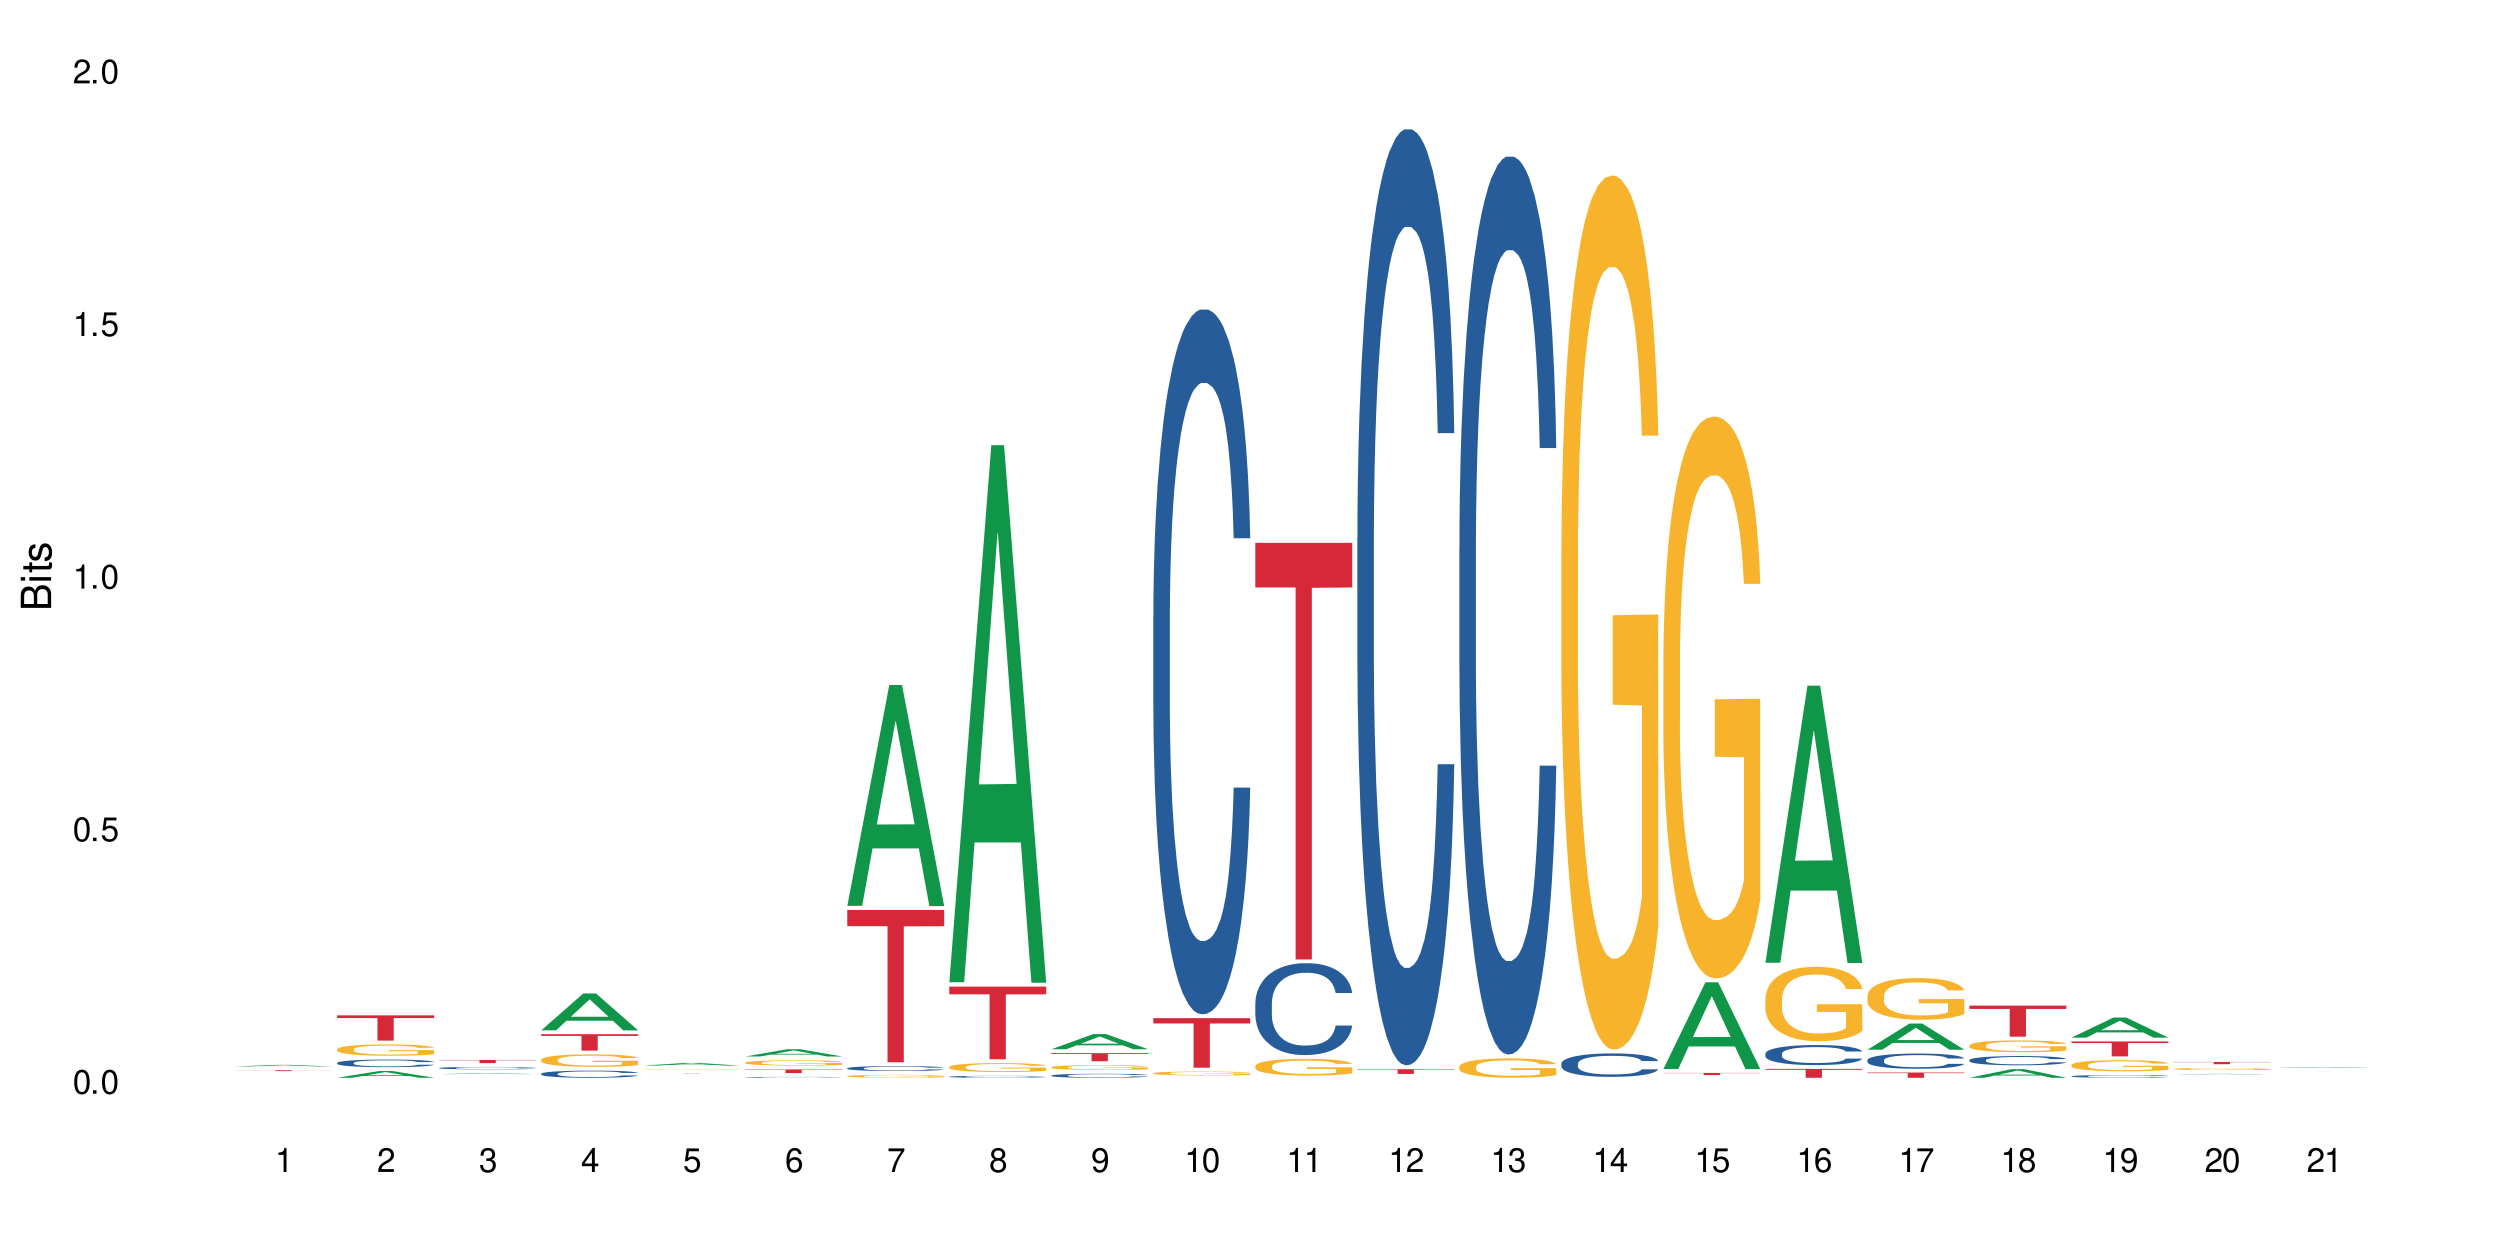 <?xml version="1.0" encoding="UTF-8"?>
<svg xmlns="http://www.w3.org/2000/svg" xmlns:xlink="http://www.w3.org/1999/xlink" width="720" height="360" viewBox="0 0 720 360">
<defs>
<g>
<g id="glyph-0-0">
</g>
<g id="glyph-0-1">
<path d="M 2.641 -6.938 C 2 -6.938 1.422 -6.656 1.078 -6.172 C 0.641 -5.562 0.406 -4.641 0.406 -3.359 C 0.406 -1.016 1.188 0.219 2.641 0.219 C 4.078 0.219 4.859 -1.016 4.859 -3.297 C 4.859 -4.641 4.656 -5.547 4.203 -6.172 C 3.844 -6.656 3.281 -6.938 2.641 -6.938 Z M 2.641 -6.188 C 3.547 -6.188 4 -5.25 4 -3.375 C 4 -1.406 3.562 -0.484 2.625 -0.484 C 1.734 -0.484 1.281 -1.438 1.281 -3.344 C 1.281 -5.25 1.734 -6.188 2.641 -6.188 Z M 2.641 -6.188 "/>
</g>
<g id="glyph-0-2">
<path d="M 1.828 -1 L 0.828 -1 L 0.828 0 L 1.828 0 Z M 1.828 -1 "/>
</g>
<g id="glyph-0-3">
<path d="M 4.562 -6.797 L 1.062 -6.797 L 0.547 -3.094 L 1.328 -3.094 C 1.719 -3.562 2.047 -3.734 2.578 -3.734 C 3.484 -3.734 4.062 -3.109 4.062 -2.094 C 4.062 -1.125 3.484 -0.531 2.578 -0.531 C 1.828 -0.531 1.375 -0.906 1.188 -1.672 L 0.328 -1.672 C 0.453 -1.109 0.547 -0.844 0.75 -0.594 C 1.125 -0.078 1.828 0.219 2.594 0.219 C 3.969 0.219 4.922 -0.781 4.922 -2.219 C 4.922 -3.562 4.031 -4.484 2.719 -4.484 C 2.25 -4.484 1.859 -4.359 1.469 -4.062 L 1.734 -5.969 L 4.562 -5.969 Z M 4.562 -6.797 "/>
</g>
<g id="glyph-0-4">
<path d="M 2.484 -4.938 L 2.484 0 L 3.328 0 L 3.328 -6.938 L 2.766 -6.938 C 2.469 -5.875 2.281 -5.734 0.984 -5.562 L 0.984 -4.938 Z M 2.484 -4.938 "/>
</g>
<g id="glyph-0-5">
<path d="M 4.859 -0.828 L 1.281 -0.828 C 1.359 -1.406 1.672 -1.781 2.5 -2.281 L 3.469 -2.828 C 4.406 -3.344 4.906 -4.062 4.906 -4.906 C 4.906 -5.484 4.672 -6.031 4.266 -6.406 C 3.859 -6.766 3.375 -6.938 2.719 -6.938 C 1.859 -6.938 1.219 -6.625 0.844 -6.031 C 0.609 -5.672 0.5 -5.234 0.484 -4.531 L 1.328 -4.531 C 1.359 -5.016 1.406 -5.281 1.531 -5.516 C 1.75 -5.938 2.188 -6.203 2.703 -6.203 C 3.469 -6.203 4.031 -5.641 4.031 -4.891 C 4.031 -4.344 3.719 -3.859 3.125 -3.516 L 2.234 -3 C 0.812 -2.172 0.406 -1.531 0.328 -0.016 L 4.859 -0.016 Z M 4.859 -0.828 "/>
</g>
<g id="glyph-0-6">
<path d="M 2.125 -3.188 L 2.578 -3.188 C 3.5 -3.188 3.984 -2.766 3.984 -1.922 C 3.984 -1.062 3.469 -0.531 2.594 -0.531 C 1.656 -0.531 1.203 -1 1.156 -2.016 L 0.312 -2.016 C 0.344 -1.453 0.438 -1.094 0.609 -0.781 C 0.953 -0.109 1.625 0.219 2.547 0.219 C 3.953 0.219 4.859 -0.625 4.859 -1.938 C 4.859 -2.828 4.516 -3.297 3.703 -3.594 C 4.344 -3.844 4.656 -4.328 4.656 -5.031 C 4.656 -6.219 3.875 -6.938 2.578 -6.938 C 1.203 -6.938 0.484 -6.172 0.453 -4.703 L 1.297 -4.703 C 1.312 -5.125 1.344 -5.359 1.453 -5.578 C 1.641 -5.969 2.062 -6.203 2.594 -6.203 C 3.344 -6.203 3.797 -5.75 3.797 -5 C 3.797 -4.516 3.609 -4.219 3.25 -4.047 C 3.016 -3.953 2.703 -3.922 2.125 -3.906 Z M 2.125 -3.188 "/>
</g>
<g id="glyph-0-7">
<path d="M 3.141 -1.672 L 3.141 0 L 3.984 0 L 3.984 -1.672 L 4.984 -1.672 L 4.984 -2.438 L 3.984 -2.438 L 3.984 -6.938 L 3.359 -6.938 L 0.266 -2.578 L 0.266 -1.672 Z M 3.141 -2.438 L 1 -2.438 L 3.141 -5.5 Z M 3.141 -2.438 "/>
</g>
<g id="glyph-0-8">
<path d="M 4.781 -5.125 C 4.609 -6.266 3.891 -6.938 2.844 -6.938 C 2.094 -6.938 1.422 -6.578 1.031 -5.953 C 0.594 -5.266 0.406 -4.422 0.406 -3.172 C 0.406 -2 0.578 -1.25 0.984 -0.641 C 1.359 -0.078 1.953 0.219 2.703 0.219 C 3.984 0.219 4.922 -0.75 4.922 -2.094 C 4.922 -3.375 4.062 -4.281 2.844 -4.281 C 2.172 -4.281 1.641 -4.031 1.281 -3.516 C 1.281 -5.234 1.828 -6.188 2.797 -6.188 C 3.391 -6.188 3.797 -5.797 3.938 -5.125 Z M 2.734 -3.531 C 3.547 -3.531 4.062 -2.953 4.062 -2.031 C 4.062 -1.156 3.484 -0.531 2.703 -0.531 C 1.922 -0.531 1.328 -1.188 1.328 -2.078 C 1.328 -2.938 1.906 -3.531 2.734 -3.531 Z M 2.734 -3.531 "/>
</g>
<g id="glyph-0-9">
<path d="M 4.984 -6.797 L 0.438 -6.797 L 0.438 -5.969 L 4.109 -5.969 C 2.5 -3.656 1.828 -2.234 1.328 0 L 2.219 0 C 2.594 -2.172 3.453 -4.047 4.984 -6.094 Z M 4.984 -6.797 "/>
</g>
<g id="glyph-0-10">
<path d="M 3.75 -3.656 C 4.469 -4.094 4.688 -4.438 4.688 -5.078 C 4.688 -6.172 3.844 -6.938 2.641 -6.938 C 1.438 -6.938 0.594 -6.172 0.594 -5.094 C 0.594 -4.438 0.812 -4.094 1.516 -3.656 C 0.734 -3.266 0.359 -2.703 0.359 -1.922 C 0.359 -0.656 1.281 0.219 2.641 0.219 C 3.984 0.219 4.922 -0.656 4.922 -1.922 C 4.922 -2.703 4.531 -3.266 3.75 -3.656 Z M 2.641 -6.188 C 3.359 -6.188 3.812 -5.75 3.812 -5.062 C 3.812 -4.406 3.344 -3.984 2.641 -3.984 C 1.922 -3.984 1.453 -4.406 1.453 -5.078 C 1.453 -5.75 1.922 -6.188 2.641 -6.188 Z M 2.641 -3.266 C 3.484 -3.266 4.062 -2.719 4.062 -1.906 C 4.062 -1.078 3.484 -0.531 2.625 -0.531 C 1.797 -0.531 1.219 -1.094 1.219 -1.906 C 1.219 -2.719 1.781 -3.266 2.641 -3.266 Z M 2.641 -3.266 "/>
</g>
<g id="glyph-0-11">
<path d="M 0.516 -1.578 C 0.672 -0.453 1.406 0.219 2.438 0.219 C 3.188 0.219 3.859 -0.141 4.266 -0.766 C 4.688 -1.453 4.891 -2.297 4.891 -3.547 C 4.891 -4.719 4.703 -5.453 4.312 -6.078 C 3.938 -6.641 3.344 -6.938 2.594 -6.938 C 1.297 -6.938 0.359 -5.969 0.359 -4.625 C 0.359 -3.344 1.234 -2.453 2.453 -2.453 C 3.094 -2.453 3.578 -2.672 4.016 -3.203 C 4 -1.484 3.469 -0.531 2.5 -0.531 C 1.906 -0.531 1.484 -0.906 1.359 -1.578 Z M 2.578 -6.203 C 3.375 -6.203 3.969 -5.531 3.969 -4.641 C 3.969 -3.797 3.391 -3.188 2.547 -3.188 C 1.734 -3.188 1.234 -3.766 1.234 -4.688 C 1.234 -5.562 1.797 -6.203 2.578 -6.203 Z M 2.578 -6.203 "/>
</g>
<g id="glyph-1-0">
</g>
<g id="glyph-1-1">
<path d="M 0 -0.953 L 0 -4.891 C 0 -5.719 -0.234 -6.344 -0.734 -6.797 C -1.188 -7.234 -1.812 -7.469 -2.5 -7.469 C -3.547 -7.469 -4.188 -7 -4.625 -5.875 C -4.984 -6.688 -5.625 -7.094 -6.531 -7.094 C -7.172 -7.094 -7.734 -6.859 -8.141 -6.391 C -8.562 -5.922 -8.75 -5.344 -8.75 -4.5 L -8.75 -0.953 Z M -4.984 -2.062 L -7.766 -2.062 L -7.766 -4.219 C -7.766 -4.844 -7.688 -5.203 -7.453 -5.5 C -7.219 -5.812 -6.859 -5.969 -6.375 -5.969 C -5.891 -5.969 -5.531 -5.812 -5.297 -5.5 C -5.062 -5.203 -4.984 -4.844 -4.984 -4.219 Z M -0.984 -2.062 L -4 -2.062 L -4 -4.781 C -4 -5.766 -3.438 -6.359 -2.484 -6.359 C -1.547 -6.359 -0.984 -5.766 -0.984 -4.781 Z M -0.984 -2.062 "/>
</g>
<g id="glyph-1-2">
<path d="M -6.281 -1.797 L -6.281 -0.797 L 0 -0.797 L 0 -1.797 Z M -8.75 -1.797 L -8.75 -0.797 L -7.484 -0.797 L -7.484 -1.797 Z M -8.75 -1.797 "/>
</g>
<g id="glyph-1-3">
<path d="M -6.281 -3.047 L -6.281 -2.016 L -8.016 -2.016 L -8.016 -1.016 L -6.281 -1.016 L -6.281 -0.172 L -5.469 -0.172 L -5.469 -1.016 L -0.719 -1.016 C -0.078 -1.016 0.281 -1.453 0.281 -2.234 C 0.281 -2.5 0.25 -2.719 0.188 -3.047 L -0.641 -3.047 C -0.609 -2.906 -0.594 -2.766 -0.594 -2.562 C -0.594 -2.141 -0.719 -2.016 -1.156 -2.016 L -5.469 -2.016 L -5.469 -3.047 Z M -6.281 -3.047 "/>
</g>
<g id="glyph-1-4">
<path d="M -4.531 -5.25 C -5.766 -5.25 -6.469 -4.422 -6.469 -2.969 C -6.469 -1.516 -5.719 -0.562 -4.547 -0.562 C -3.562 -0.562 -3.094 -1.062 -2.734 -2.562 L -2.516 -3.484 C -2.344 -4.188 -2.094 -4.469 -1.641 -4.469 C -1.047 -4.469 -0.641 -3.875 -0.641 -3 C -0.641 -2.453 -0.797 -2 -1.062 -1.75 C -1.25 -1.594 -1.422 -1.531 -1.875 -1.469 L -1.875 -0.406 C -0.422 -0.453 0.281 -1.266 0.281 -2.922 C 0.281 -4.5 -0.5 -5.516 -1.719 -5.516 C -2.656 -5.516 -3.172 -4.984 -3.469 -3.734 L -3.703 -2.766 C -3.891 -1.953 -4.156 -1.609 -4.594 -1.609 C -5.188 -1.609 -5.547 -2.125 -5.547 -2.938 C -5.547 -3.75 -5.203 -4.172 -4.531 -4.203 Z M -4.531 -5.25 "/>
</g>
</g>
</defs>
<rect x="-72" y="-36" width="864" height="432" fill="rgb(100%, 100%, 100%)" fill-opacity="1"/>
<path fill-rule="nonzero" fill="rgb(6.275%, 58.824%, 28.235%)" fill-opacity="1" d="M 67.73 307.137 L 67.762 307.137 L 79.836 306.68 L 83.504 306.68 L 95.641 307.137 L 91.379 307.137 L 88.336 307.02 L 75.008 307.02 L 72.023 307.137 L 67.73 307.137 L 76.289 306.969 L 87.113 306.969 L 81.715 306.754 L 81.598 306.754 L 76.258 306.969 L 76.289 306.969 Z M 67.73 307.137 "/>
<path fill-rule="nonzero" fill="rgb(83.922%, 15.686%, 22.353%)" fill-opacity="1" d="M 67.73 308.234 L 95.641 308.234 L 95.641 308.262 L 84.008 308.262 L 84.008 308.484 L 79.328 308.484 L 79.328 308.262 L 67.73 308.262 Z M 67.73 308.234 "/>
<path fill-rule="nonzero" fill="rgb(6.275%, 58.824%, 28.235%)" fill-opacity="1" d="M 97.109 310.398 L 97.141 310.395 L 109.219 308.441 L 112.887 308.441 L 125.023 310.398 L 120.758 310.398 L 117.715 309.887 L 104.387 309.887 L 101.406 310.398 L 97.109 310.398 L 105.668 309.676 L 116.492 309.676 L 111.098 308.762 L 111.035 308.758 L 110.977 308.766 L 105.641 309.676 L 105.668 309.676 Z M 97.109 310.398 "/>
<path fill-rule="nonzero" fill="rgb(14.51%, 36.078%, 60%)" fill-opacity="1" d="M 97.109 306.109 L 97.145 306.105 L 97.145 306.059 L 97.246 305.984 L 97.484 305.887 L 97.723 305.82 L 98.336 305.703 L 99.188 305.59 L 100.074 305.5 L 100.719 305.449 L 101.297 305.41 L 102.625 305.336 L 103.477 305.297 L 104.395 305.262 L 105.52 305.23 L 106.336 305.207 L 108.172 305.176 L 109.535 305.164 L 110.59 305.156 L 112.871 305.156 L 114.23 305.164 L 115.219 305.176 L 116.309 305.191 L 117.227 305.207 L 118.828 305.254 L 120.258 305.309 L 120.902 305.34 L 121.926 305.402 L 122.707 305.465 L 123.254 305.516 L 123.863 305.59 L 124.41 305.68 L 124.816 305.781 L 125.023 305.867 L 120.258 305.867 L 120.02 305.785 L 119.746 305.727 L 119.234 305.645 L 118.727 305.586 L 118.012 305.527 L 117.363 305.488 L 116.48 305.449 L 115.695 305.426 L 114.879 305.41 L 114.098 305.398 L 112.598 305.387 L 110.863 305.387 L 110.215 305.391 L 108.887 305.406 L 108.172 305.418 L 107.152 305.445 L 106.438 305.473 L 105.586 305.512 L 105.008 305.547 L 104.293 305.598 L 103.781 305.645 L 103.203 305.711 L 102.863 305.762 L 102.559 305.816 L 102.285 305.883 L 102.082 305.953 L 101.945 306.027 L 101.875 306.098 L 101.875 306.41 L 101.945 306.48 L 102.113 306.566 L 102.559 306.688 L 103.203 306.793 L 103.953 306.875 L 104.668 306.938 L 105.074 306.965 L 105.621 306.996 L 106.473 307.035 L 107.695 307.078 L 108.41 307.094 L 109.5 307.109 L 110.625 307.117 L 112.121 307.117 L 113.449 307.109 L 114.336 307.098 L 115.254 307.082 L 116.512 307.047 L 117.297 307.016 L 117.977 306.977 L 118.488 306.941 L 118.828 306.91 L 119.34 306.848 L 119.746 306.777 L 120.055 306.707 L 120.258 306.641 L 125.023 306.641 L 124.816 306.719 L 124.512 306.797 L 124.207 306.855 L 123.73 306.926 L 123.184 306.988 L 122.402 307.059 L 121.754 307.105 L 120.902 307.156 L 120.121 307.191 L 119.27 307.227 L 118.012 307.266 L 117.195 307.285 L 116.309 307.305 L 115.254 307.32 L 113.926 307.336 L 112.496 307.344 L 111.168 307.344 L 109.738 307.34 L 108.684 307.332 L 107.289 307.312 L 105.551 307.277 L 104.293 307.242 L 103.305 307.203 L 102.457 307.164 L 101.504 307.109 L 100.277 307.02 L 99.527 306.953 L 99.016 306.895 L 98.438 306.82 L 98.031 306.75 L 97.555 306.637 L 97.215 306.496 L 97.109 306.383 Z M 97.109 306.109 "/>
<path fill-rule="nonzero" fill="rgb(96.863%, 70.196%, 16.863%)" fill-opacity="1" d="M 97.109 302.188 L 97.145 302.184 L 97.145 302.125 L 97.281 301.988 L 97.621 301.805 L 98.062 301.652 L 98.539 301.531 L 98.848 301.469 L 99.359 301.379 L 99.801 301.312 L 100.922 301.18 L 102.352 301.055 L 103.137 301 L 104.02 300.949 L 105.281 300.891 L 105.859 300.871 L 107.629 300.824 L 109.637 300.793 L 111.852 300.785 L 112.871 300.789 L 114.266 300.801 L 116.172 300.832 L 117.262 300.863 L 118.113 300.891 L 118.996 300.93 L 120.086 300.992 L 121.109 301.062 L 121.926 301.133 L 122.742 301.223 L 123.422 301.32 L 124 301.426 L 124.512 301.551 L 124.816 301.656 L 125.023 301.758 L 120.293 301.758 L 120.02 301.656 L 119.711 301.574 L 119.203 301.477 L 118.691 301.402 L 118.18 301.348 L 117.227 301.27 L 116.41 301.223 L 115.391 301.18 L 114.402 301.152 L 113.277 301.133 L 112.598 301.129 L 110.793 301.129 L 109.16 301.148 L 108.207 301.172 L 107.527 301.195 L 106.574 301.242 L 105.996 301.277 L 105.656 301.301 L 104.633 301.395 L 103.953 301.477 L 103.578 301.535 L 103.102 301.625 L 102.762 301.707 L 102.387 301.824 L 102.184 301.914 L 101.91 302.117 L 101.875 302.656 L 101.98 302.77 L 102.184 302.895 L 102.457 303 L 102.863 303.113 L 103.273 303.203 L 103.988 303.316 L 104.598 303.395 L 105.074 303.445 L 105.996 303.527 L 106.371 303.555 L 107.254 303.609 L 108.172 303.648 L 109.297 303.688 L 110.148 303.703 L 111.508 303.719 L 113.246 303.719 L 115.289 303.699 L 116.582 303.676 L 117.465 303.652 L 118.043 303.633 L 118.758 303.598 L 119.27 303.57 L 119.746 303.535 L 120.324 303.484 L 120.324 302.77 L 111.918 302.77 L 111.918 302.434 L 124.988 302.43 L 125.023 303.598 L 124.309 303.68 L 123.422 303.758 L 122.57 303.816 L 121.688 303.867 L 120.426 303.926 L 119.406 303.961 L 117.84 304.004 L 116.41 304.031 L 114.914 304.047 L 113.586 304.059 L 112.02 304.059 L 110.625 304.055 L 109.125 304.035 L 107.934 304.012 L 106.848 303.98 L 105.758 303.945 L 104.395 303.879 L 103.512 303.828 L 102.59 303.766 L 101.672 303.691 L 100.855 303.613 L 100.312 303.547 L 99.766 303.477 L 99.188 303.387 L 98.645 303.285 L 98.234 303.191 L 97.859 303.086 L 97.586 302.988 L 97.316 302.855 L 97.18 302.746 L 97.109 302.652 Z M 97.109 302.188 "/>
<path fill-rule="nonzero" fill="rgb(83.922%, 15.686%, 22.353%)" fill-opacity="1" d="M 97.109 292.422 L 125.023 292.422 L 125.023 293.199 L 113.391 293.207 L 113.391 299.688 L 108.711 299.688 L 108.711 293.211 L 108.641 293.199 L 97.109 293.199 Z M 97.109 292.422 "/>
<path fill-rule="nonzero" fill="rgb(6.275%, 58.824%, 28.235%)" fill-opacity="1" d="M 126.492 309.352 L 126.52 309.352 L 138.598 309.082 L 142.266 309.082 L 154.402 309.352 L 150.137 309.352 L 147.098 309.281 L 133.766 309.281 L 130.785 309.352 L 126.492 309.352 L 135.051 309.25 L 145.875 309.25 L 140.477 309.125 L 140.359 309.125 L 135.02 309.25 L 135.051 309.25 Z M 126.492 309.352 "/>
<path fill-rule="nonzero" fill="rgb(14.51%, 36.078%, 60%)" fill-opacity="1" d="M 126.492 307.586 L 126.527 307.586 L 126.527 307.57 L 126.629 307.543 L 126.867 307.512 L 127.105 307.492 L 127.715 307.453 L 128.566 307.418 L 129.453 307.387 L 130.098 307.371 L 130.68 307.359 L 132.004 307.336 L 132.855 307.324 L 133.777 307.312 L 134.898 307.301 L 135.715 307.293 L 137.555 307.285 L 138.914 307.281 L 139.969 307.277 L 142.25 307.277 L 143.613 307.281 L 144.602 307.285 L 145.688 307.289 L 146.609 307.293 L 148.207 307.309 L 149.637 307.328 L 150.285 307.336 L 151.305 307.355 L 152.09 307.375 L 152.633 307.395 L 153.246 307.418 L 153.789 307.445 L 154.199 307.48 L 154.402 307.508 L 149.637 307.508 L 149.398 307.48 L 149.125 307.461 L 148.617 307.434 L 148.105 307.414 L 147.391 307.398 L 146.742 307.383 L 145.859 307.371 L 145.078 307.363 L 144.258 307.359 L 143.477 307.355 L 141.98 307.352 L 139.598 307.352 L 138.27 307.359 L 137.555 307.363 L 136.531 307.371 L 135.816 307.379 L 134.969 307.391 L 134.387 307.402 L 133.672 307.422 L 133.164 307.434 L 132.586 307.457 L 132.242 307.473 L 131.938 307.492 L 131.664 307.512 L 131.461 307.535 L 131.324 307.559 L 131.258 307.582 L 131.258 307.684 L 131.324 307.707 L 131.496 307.73 L 131.938 307.773 L 132.586 307.805 L 133.332 307.832 L 134.047 307.852 L 134.457 307.863 L 135 307.871 L 135.852 307.883 L 137.078 307.898 L 137.793 307.902 L 138.883 307.906 L 140.004 307.91 L 141.504 307.91 L 142.828 307.906 L 143.715 307.906 L 144.633 307.898 L 145.895 307.887 L 146.676 307.879 L 147.355 307.867 L 147.867 307.855 L 148.207 307.844 L 148.719 307.824 L 149.125 307.801 L 149.434 307.777 L 149.637 307.758 L 154.402 307.758 L 154.199 307.781 L 153.891 307.809 L 153.586 307.828 L 153.109 307.848 L 152.566 307.871 L 151.781 307.891 L 151.137 307.906 L 150.285 307.922 L 149.5 307.934 L 148.648 307.945 L 147.391 307.957 L 146.574 307.965 L 145.688 307.973 L 144.633 307.977 L 143.305 307.98 L 141.875 307.984 L 139.121 307.984 L 138.062 307.98 L 136.668 307.973 L 134.934 307.961 L 133.672 307.949 L 132.688 307.938 L 131.836 307.926 L 130.883 307.906 L 129.656 307.879 L 128.906 307.859 L 128.398 307.84 L 127.82 307.812 L 127.41 307.793 L 126.934 307.754 L 126.594 307.711 L 126.492 307.676 Z M 126.492 307.586 "/>
<path fill-rule="nonzero" fill="rgb(83.922%, 15.686%, 22.353%)" fill-opacity="1" d="M 126.492 305.27 L 154.402 305.27 L 154.402 305.367 L 142.77 305.367 L 142.77 306.18 L 138.09 306.18 L 138.09 305.367 L 126.492 305.367 Z M 126.492 305.27 "/>
<path fill-rule="nonzero" fill="rgb(6.275%, 58.824%, 28.235%)" fill-opacity="1" d="M 155.871 296.734 L 155.902 296.727 L 167.977 286.121 L 171.645 286.121 L 183.781 296.746 L 179.52 296.746 L 176.477 293.973 L 163.148 293.973 L 160.164 296.734 L 155.871 296.734 L 164.43 292.824 L 175.254 292.812 L 169.855 287.855 L 169.797 287.848 L 169.738 287.875 L 164.398 292.812 L 164.43 292.824 Z M 155.871 296.734 "/>
<path fill-rule="nonzero" fill="rgb(14.51%, 36.078%, 60%)" fill-opacity="1" d="M 155.871 309.238 L 155.906 309.234 L 155.906 309.191 L 156.008 309.121 L 156.246 309.031 L 156.484 308.969 L 157.098 308.855 L 157.949 308.75 L 158.832 308.668 L 159.48 308.617 L 160.059 308.582 L 161.387 308.512 L 162.238 308.477 L 163.156 308.441 L 164.277 308.41 L 165.098 308.391 L 166.934 308.363 L 168.297 308.348 L 169.352 308.344 L 171.633 308.344 L 172.992 308.352 L 173.98 308.359 L 175.07 308.375 L 175.988 308.391 L 177.59 308.434 L 179.016 308.484 L 179.664 308.516 L 180.684 308.574 L 181.469 308.633 L 182.012 308.68 L 182.625 308.75 L 183.172 308.832 L 183.578 308.93 L 183.781 309.012 L 179.016 309.012 L 178.777 308.934 L 178.508 308.879 L 177.996 308.801 L 177.484 308.746 L 176.77 308.691 L 176.125 308.656 L 175.238 308.621 L 174.457 308.598 L 173.641 308.582 L 172.855 308.57 L 171.359 308.559 L 169.621 308.559 L 168.977 308.562 L 167.648 308.578 L 166.934 308.59 L 165.914 308.617 L 165.199 308.641 L 164.348 308.68 L 163.77 308.711 L 163.055 308.758 L 162.543 308.801 L 161.965 308.863 L 161.625 308.91 L 161.316 308.965 L 161.047 309.027 L 160.84 309.09 L 160.703 309.16 L 160.637 309.23 L 160.637 309.52 L 160.703 309.586 L 160.875 309.668 L 161.316 309.781 L 161.965 309.879 L 162.715 309.961 L 163.43 310.016 L 163.836 310.043 L 164.383 310.074 L 165.23 310.109 L 166.457 310.148 L 167.172 310.164 L 168.262 310.176 L 169.383 310.184 L 170.883 310.184 L 172.211 310.176 L 173.094 310.168 L 174.016 310.152 L 175.273 310.121 L 176.055 310.09 L 176.738 310.055 L 177.246 310.02 L 177.59 309.988 L 178.098 309.93 L 178.508 309.867 L 178.812 309.801 L 179.016 309.738 L 183.781 309.738 L 183.578 309.812 L 183.273 309.887 L 182.965 309.941 L 182.488 310.008 L 181.945 310.066 L 181.16 310.129 L 180.516 310.176 L 179.664 310.223 L 178.883 310.258 L 178.031 310.289 L 176.77 310.324 L 175.953 310.344 L 175.07 310.363 L 174.016 310.375 L 172.688 310.391 L 171.258 310.398 L 169.93 310.398 L 168.5 310.395 L 167.445 310.387 L 166.051 310.371 L 164.312 310.336 L 163.055 310.301 L 162.066 310.266 L 161.215 310.227 L 160.262 310.176 L 159.039 310.094 L 158.289 310.031 L 157.777 309.977 L 157.199 309.906 L 156.789 309.84 L 156.312 309.734 L 155.973 309.602 L 155.871 309.496 Z M 155.871 309.238 "/>
<path fill-rule="nonzero" fill="rgb(96.863%, 70.196%, 16.863%)" fill-opacity="1" d="M 155.871 305.199 L 155.906 305.195 L 155.906 305.129 L 156.043 304.984 L 156.383 304.781 L 156.824 304.613 L 157.301 304.484 L 157.609 304.414 L 158.117 304.316 L 158.562 304.242 L 159.684 304.098 L 161.113 303.961 L 161.895 303.898 L 162.781 303.844 L 164.039 303.781 L 164.621 303.758 L 166.391 303.707 L 168.398 303.676 L 170.609 303.664 L 171.633 303.668 L 173.027 303.68 L 174.934 303.719 L 176.023 303.75 L 176.875 303.781 L 177.758 303.824 L 178.848 303.891 L 179.867 303.969 L 180.684 304.047 L 181.504 304.145 L 182.184 304.25 L 182.762 304.363 L 183.273 304.504 L 183.578 304.617 L 183.781 304.73 L 179.051 304.73 L 178.777 304.617 L 178.473 304.527 L 177.961 304.422 L 177.453 304.34 L 176.941 304.281 L 175.988 304.195 L 175.172 304.141 L 174.148 304.098 L 173.164 304.066 L 172.039 304.047 L 171.359 304.039 L 169.555 304.039 L 167.922 304.062 L 166.969 304.09 L 166.289 304.117 L 165.336 304.164 L 164.754 304.203 L 164.414 304.23 L 163.395 304.332 L 162.715 304.422 L 162.34 304.484 L 161.863 304.582 L 161.523 304.672 L 161.148 304.805 L 160.941 304.902 L 160.672 305.125 L 160.637 305.711 L 160.738 305.836 L 160.941 305.973 L 161.215 306.09 L 161.625 306.211 L 162.031 306.309 L 162.746 306.434 L 163.359 306.52 L 163.836 306.574 L 164.754 306.664 L 165.129 306.695 L 166.016 306.754 L 166.934 306.797 L 168.059 306.836 L 168.906 306.855 L 170.27 306.875 L 172.004 306.875 L 174.047 306.855 L 175.34 306.828 L 176.227 306.801 L 176.805 306.777 L 177.52 306.742 L 178.031 306.711 L 178.508 306.676 L 179.086 306.617 L 179.086 305.836 L 170.68 305.832 L 170.68 305.469 L 183.75 305.465 L 183.781 306.742 L 183.066 306.832 L 182.184 306.918 L 181.332 306.98 L 180.445 307.035 L 179.188 307.098 L 178.168 307.137 L 176.602 307.184 L 175.172 307.215 L 173.672 307.234 L 172.348 307.242 L 170.781 307.246 L 169.383 307.238 L 167.887 307.219 L 166.695 307.195 L 165.605 307.16 L 164.516 307.117 L 163.156 307.051 L 162.27 306.996 L 161.352 306.926 L 160.434 306.844 L 159.617 306.754 L 159.07 306.688 L 158.527 306.609 L 157.949 306.512 L 157.402 306.398 L 156.996 306.297 L 156.621 306.184 L 156.348 306.074 L 156.074 305.93 L 155.941 305.809 L 155.871 305.711 Z M 155.871 305.199 "/>
<path fill-rule="nonzero" fill="rgb(83.922%, 15.686%, 22.353%)" fill-opacity="1" d="M 155.871 297.84 L 183.781 297.84 L 183.781 298.348 L 172.148 298.352 L 172.148 302.566 L 167.469 302.566 L 167.469 298.355 L 167.402 298.348 L 155.871 298.348 Z M 155.871 297.84 "/>
<path fill-rule="nonzero" fill="rgb(6.275%, 58.824%, 28.235%)" fill-opacity="1" d="M 185.25 306.898 L 185.281 306.898 L 197.359 306.117 L 201.027 306.117 L 213.164 306.898 L 208.898 306.898 L 205.855 306.695 L 192.527 306.695 L 189.547 306.898 L 185.25 306.898 L 193.809 306.613 L 204.633 306.609 L 199.238 306.246 L 199.117 306.246 L 193.781 306.609 L 193.809 306.613 Z M 185.25 306.898 "/>
<path fill-rule="nonzero" fill="rgb(96.863%, 70.196%, 16.863%)" fill-opacity="1" d="M 185.25 308.066 L 185.285 308.066 L 185.285 308.062 L 185.422 308.055 L 185.762 308.047 L 186.203 308.039 L 186.68 308.031 L 186.988 308.031 L 187.5 308.027 L 187.941 308.023 L 189.062 308.016 L 190.492 308.012 L 191.277 308.008 L 192.16 308.004 L 193.422 308.004 L 194 308 L 195.77 308 L 197.777 307.996 L 202.406 307.996 L 204.312 308 L 205.402 308 L 206.254 308.004 L 207.137 308.004 L 208.227 308.008 L 209.25 308.012 L 210.883 308.02 L 211.562 308.023 L 212.141 308.027 L 212.652 308.035 L 212.957 308.039 L 213.164 308.043 L 208.434 308.043 L 208.16 308.039 L 207.852 308.035 L 207.344 308.031 L 206.32 308.023 L 205.367 308.02 L 204.551 308.02 L 203.531 308.016 L 195.668 308.016 L 194.715 308.02 L 194.137 308.02 L 193.797 308.023 L 192.773 308.027 L 192.094 308.031 L 191.719 308.035 L 191.242 308.039 L 190.902 308.043 L 190.527 308.047 L 190.324 308.051 L 190.051 308.062 L 190.016 308.086 L 190.121 308.094 L 190.324 308.098 L 190.598 308.105 L 191.004 308.109 L 191.414 308.113 L 192.129 308.117 L 192.738 308.121 L 193.215 308.125 L 194.137 308.129 L 194.512 308.129 L 195.395 308.133 L 196.312 308.137 L 205.605 308.137 L 206.184 308.133 L 207.41 308.133 L 207.887 308.129 L 208.465 308.129 L 208.465 308.094 L 200.059 308.094 L 200.059 308.078 L 213.129 308.078 L 213.164 308.133 L 212.449 308.137 L 211.562 308.141 L 210.711 308.145 L 209.828 308.145 L 208.566 308.148 L 207.547 308.148 L 205.98 308.152 L 203.055 308.152 L 201.727 308.156 L 198.766 308.156 L 197.266 308.152 L 194.988 308.152 L 193.898 308.148 L 192.535 308.145 L 191.652 308.145 L 190.73 308.141 L 189.812 308.137 L 188.996 308.133 L 188.453 308.129 L 187.906 308.125 L 187.328 308.121 L 186.785 308.117 L 186.375 308.113 L 186 308.109 L 185.727 308.102 L 185.457 308.098 L 185.32 308.09 L 185.25 308.086 Z M 185.25 308.066 "/>
<path fill-rule="nonzero" fill="rgb(83.922%, 15.686%, 22.353%)" fill-opacity="1" d="M 185.25 309.25 L 213.164 309.25 L 213.164 309.258 L 201.531 309.258 L 201.531 309.316 L 196.852 309.316 L 196.852 309.258 L 185.25 309.258 Z M 185.25 309.25 "/>
<path fill-rule="nonzero" fill="rgb(6.275%, 58.824%, 28.235%)" fill-opacity="1" d="M 214.633 304.27 L 214.66 304.27 L 226.738 302.176 L 230.406 302.176 L 242.543 304.273 L 238.277 304.273 L 235.238 303.727 L 221.906 303.727 L 218.926 304.27 L 214.633 304.27 L 223.191 303.5 L 234.016 303.496 L 228.617 302.52 L 228.559 302.516 L 228.5 302.523 L 223.16 303.496 L 223.191 303.5 Z M 214.633 304.27 "/>
<path fill-rule="nonzero" fill="rgb(14.51%, 36.078%, 60%)" fill-opacity="1" d="M 214.633 310.258 L 214.668 310.258 L 214.668 310.254 L 214.77 310.246 L 215.008 310.234 L 215.246 310.227 L 215.859 310.215 L 216.707 310.199 L 217.594 310.191 L 218.238 310.184 L 218.82 310.18 L 220.145 310.172 L 220.996 310.168 L 221.918 310.164 L 223.039 310.16 L 223.855 310.156 L 225.695 310.152 L 232.742 310.152 L 233.828 310.156 L 234.75 310.156 L 236.348 310.164 L 237.777 310.168 L 238.426 310.172 L 239.445 310.18 L 240.23 310.188 L 240.773 310.191 L 241.387 310.199 L 241.93 310.211 L 242.34 310.223 L 242.543 310.23 L 237.777 310.23 L 237.539 310.223 L 237.266 310.215 L 236.758 310.207 L 236.246 310.199 L 235.531 310.195 L 234.883 310.188 L 234 310.184 L 233.219 310.184 L 232.398 310.18 L 231.617 310.18 L 230.121 310.176 L 228.383 310.176 L 227.738 310.18 L 225.695 310.18 L 224.672 310.184 L 223.957 310.188 L 223.109 310.191 L 222.527 310.195 L 221.812 310.203 L 221.305 310.207 L 220.727 310.215 L 220.383 310.219 L 220.078 310.227 L 219.805 310.234 L 219.602 310.242 L 219.465 310.25 L 219.398 310.258 L 219.398 310.293 L 219.465 310.301 L 219.637 310.312 L 220.078 310.324 L 220.727 310.336 L 221.473 310.348 L 222.188 310.352 L 222.598 310.355 L 223.141 310.359 L 223.992 310.363 L 225.219 310.367 L 225.934 310.371 L 227.023 310.371 L 228.145 310.375 L 229.645 310.375 L 230.969 310.371 L 232.773 310.371 L 234.035 310.367 L 234.816 310.363 L 235.496 310.359 L 236.008 310.355 L 236.348 310.352 L 236.859 310.344 L 237.266 310.336 L 237.574 310.328 L 237.777 310.32 L 242.543 310.32 L 242.34 310.328 L 242.031 310.336 L 241.727 310.344 L 241.25 310.352 L 240.707 310.359 L 239.922 310.367 L 239.277 310.371 L 238.426 310.379 L 237.641 310.383 L 236.789 310.387 L 235.531 310.391 L 234.715 310.395 L 233.828 310.395 L 232.773 310.398 L 226.203 310.398 L 224.809 310.395 L 223.074 310.391 L 221.812 310.387 L 220.828 310.383 L 219.977 310.379 L 219.023 310.371 L 217.797 310.363 L 217.047 310.355 L 216.539 310.348 L 215.961 310.34 L 215.551 310.332 L 215.074 310.32 L 214.734 310.305 L 214.633 310.289 Z M 214.633 310.258 "/>
<path fill-rule="nonzero" fill="rgb(96.863%, 70.196%, 16.863%)" fill-opacity="1" d="M 214.633 306.023 L 214.668 306.023 L 214.668 305.996 L 214.801 305.934 L 215.145 305.848 L 215.586 305.773 L 216.062 305.719 L 216.367 305.691 L 216.879 305.648 L 217.32 305.617 L 218.445 305.555 L 219.875 305.496 L 220.656 305.469 L 221.543 305.445 L 222.801 305.422 L 223.379 305.41 L 225.148 305.387 L 227.156 305.375 L 229.371 305.371 L 230.391 305.371 L 231.789 305.379 L 233.695 305.391 L 234.781 305.406 L 235.633 305.422 L 236.52 305.438 L 237.609 305.465 L 238.629 305.5 L 239.445 305.535 L 240.262 305.574 L 240.945 305.621 L 241.523 305.668 L 242.031 305.727 L 242.34 305.777 L 242.543 305.824 L 237.812 305.824 L 237.539 305.777 L 237.234 305.738 L 236.723 305.691 L 236.211 305.66 L 235.703 305.633 L 234.75 305.598 L 233.934 305.574 L 232.91 305.555 L 231.922 305.543 L 230.801 305.535 L 230.121 305.531 L 228.316 305.531 L 226.68 305.539 L 225.727 305.551 L 225.047 305.562 L 224.094 305.582 L 223.516 305.602 L 223.176 305.613 L 222.156 305.656 L 221.473 305.695 L 221.098 305.719 L 220.621 305.762 L 220.281 305.801 L 219.906 305.855 L 219.703 305.898 L 219.43 305.992 L 219.398 306.242 L 219.5 306.297 L 219.703 306.355 L 219.977 306.402 L 220.383 306.457 L 220.793 306.496 L 221.508 306.551 L 222.121 306.586 L 222.598 306.613 L 223.516 306.648 L 223.891 306.66 L 224.777 306.688 L 225.695 306.707 L 226.816 306.723 L 227.668 306.73 L 229.031 306.738 L 230.766 306.738 L 232.809 306.73 L 234.102 306.719 L 234.988 306.707 L 235.566 306.699 L 236.281 306.684 L 236.789 306.668 L 237.266 306.652 L 237.848 306.629 L 237.848 306.297 L 229.438 306.297 L 229.438 306.141 L 242.508 306.137 L 242.543 306.684 L 241.828 306.719 L 240.945 306.758 L 240.094 306.785 L 239.207 306.809 L 237.949 306.836 L 236.926 306.852 L 235.359 306.871 L 233.934 306.883 L 232.434 306.891 L 231.105 306.895 L 229.539 306.898 L 228.145 306.895 L 226.648 306.887 L 225.457 306.875 L 223.277 306.844 L 221.918 306.812 L 221.031 306.789 L 220.113 306.762 L 219.191 306.727 L 218.375 306.688 L 217.832 306.66 L 217.285 306.625 L 216.707 306.582 L 216.164 306.535 L 215.754 306.492 L 215.383 306.445 L 215.109 306.398 L 214.836 306.336 L 214.699 306.285 L 214.633 306.242 Z M 214.633 306.023 "/>
<path fill-rule="nonzero" fill="rgb(83.922%, 15.686%, 22.353%)" fill-opacity="1" d="M 214.633 307.996 L 242.543 307.996 L 242.543 308.109 L 230.91 308.109 L 230.91 309.055 L 226.23 309.055 L 226.23 308.109 L 214.633 308.109 Z M 214.633 307.996 "/>
<path fill-rule="nonzero" fill="rgb(6.275%, 58.824%, 28.235%)" fill-opacity="1" d="M 244.012 260.898 L 244.043 260.84 L 256.117 197.277 L 259.785 197.277 L 271.922 260.957 L 267.66 260.957 L 264.617 244.336 L 251.289 244.336 L 248.305 260.898 L 244.012 260.898 L 252.57 237.457 L 263.395 237.398 L 257.996 207.68 L 257.938 207.621 L 257.879 207.801 L 252.539 237.398 L 252.57 237.457 Z M 244.012 260.898 "/>
<path fill-rule="nonzero" fill="rgb(14.51%, 36.078%, 60%)" fill-opacity="1" d="M 244.012 307.652 L 244.047 307.648 L 244.047 307.617 L 244.148 307.57 L 244.387 307.508 L 244.625 307.465 L 245.238 307.387 L 246.09 307.312 L 246.973 307.258 L 247.621 307.223 L 248.199 307.195 L 249.527 307.148 L 250.379 307.125 L 251.297 307.102 L 252.418 307.078 L 253.238 307.066 L 255.074 307.047 L 256.438 307.035 L 257.492 307.031 L 259.773 307.031 L 261.133 307.039 L 262.121 307.043 L 263.211 307.055 L 264.129 307.066 L 265.73 307.094 L 267.156 307.133 L 267.805 307.152 L 268.824 307.191 L 269.609 307.23 L 270.152 307.266 L 270.766 307.312 L 271.312 307.371 L 271.719 307.438 L 271.922 307.492 L 267.156 307.492 L 266.918 307.441 L 266.648 307.402 L 266.137 307.348 L 265.625 307.312 L 264.91 307.273 L 264.266 307.25 L 263.379 307.223 L 262.598 307.207 L 261.781 307.195 L 260.996 307.188 L 259.5 307.18 L 257.762 307.18 L 257.117 307.184 L 255.789 307.195 L 255.074 307.203 L 254.055 307.223 L 253.34 307.238 L 252.488 307.266 L 251.91 307.285 L 251.195 307.32 L 250.684 307.352 L 250.105 307.395 L 249.766 307.426 L 249.457 307.461 L 249.188 307.504 L 248.98 307.551 L 248.844 307.598 L 248.777 307.645 L 248.777 307.848 L 248.844 307.895 L 249.016 307.945 L 249.457 308.027 L 250.105 308.094 L 250.855 308.148 L 251.57 308.188 L 251.977 308.207 L 252.523 308.227 L 253.371 308.254 L 254.598 308.281 L 255.312 308.289 L 256.402 308.301 L 257.527 308.305 L 259.023 308.305 L 260.352 308.301 L 261.234 308.293 L 262.156 308.285 L 263.414 308.262 L 264.195 308.242 L 264.879 308.215 L 265.387 308.191 L 265.73 308.172 L 266.238 308.129 L 266.648 308.086 L 266.953 308.039 L 267.156 307.996 L 271.922 307.996 L 271.719 308.047 L 271.414 308.098 L 271.105 308.137 L 270.629 308.184 L 270.086 308.223 L 269.301 308.27 L 268.656 308.297 L 267.805 308.332 L 267.023 308.355 L 266.172 308.379 L 264.91 308.402 L 264.094 308.418 L 263.211 308.43 L 262.156 308.438 L 260.828 308.449 L 259.398 308.453 L 256.641 308.453 L 255.586 308.445 L 254.191 308.434 L 252.453 308.41 L 251.195 308.387 L 250.207 308.363 L 249.355 308.336 L 248.402 308.301 L 247.18 308.242 L 246.43 308.199 L 245.918 308.164 L 245.34 308.113 L 244.93 308.066 L 244.453 307.992 L 244.113 307.902 L 244.012 307.832 Z M 244.012 307.652 "/>
<path fill-rule="nonzero" fill="rgb(96.863%, 70.196%, 16.863%)" fill-opacity="1" d="M 244.012 309.914 L 244.047 309.914 L 244.047 309.898 L 244.184 309.863 L 244.523 309.816 L 244.965 309.777 L 245.441 309.746 L 245.75 309.727 L 246.258 309.703 L 246.703 309.688 L 247.824 309.652 L 249.254 309.621 L 250.035 309.605 L 250.922 309.594 L 252.18 309.578 L 252.762 309.574 L 254.531 309.562 L 256.539 309.555 L 258.75 309.551 L 259.773 309.551 L 261.168 309.555 L 263.074 309.562 L 264.164 309.57 L 265.016 309.578 L 265.898 309.59 L 266.988 309.605 L 268.008 309.621 L 268.824 309.641 L 269.645 309.664 L 270.324 309.688 L 270.902 309.715 L 271.414 309.75 L 271.719 309.777 L 271.922 309.805 L 267.191 309.805 L 266.918 309.777 L 266.613 309.754 L 266.102 309.73 L 265.594 309.711 L 265.082 309.695 L 264.129 309.676 L 263.312 309.664 L 262.289 309.652 L 261.305 309.645 L 260.18 309.641 L 257.695 309.641 L 256.062 309.645 L 255.109 309.652 L 254.43 309.656 L 253.477 309.668 L 252.895 309.68 L 252.555 309.684 L 251.535 309.707 L 250.855 309.73 L 250.48 309.746 L 250.004 309.77 L 249.664 309.789 L 249.289 309.82 L 249.082 309.844 L 248.812 309.895 L 248.777 310.035 L 248.879 310.066 L 249.082 310.098 L 249.355 310.125 L 249.766 310.156 L 250.172 310.176 L 250.887 310.207 L 251.5 310.227 L 251.977 310.242 L 252.895 310.262 L 253.27 310.27 L 254.156 310.281 L 255.074 310.293 L 256.199 310.301 L 257.051 310.309 L 258.41 310.312 L 260.145 310.312 L 262.188 310.305 L 263.48 310.301 L 264.367 310.293 L 264.945 310.289 L 265.66 310.281 L 266.172 310.273 L 266.648 310.266 L 267.227 310.25 L 267.227 310.066 L 258.82 310.066 L 258.82 309.977 L 271.891 309.977 L 271.922 310.281 L 271.207 310.301 L 270.324 310.32 L 269.473 310.336 L 268.586 310.352 L 267.328 310.363 L 266.309 310.375 L 264.742 310.383 L 263.312 310.391 L 261.812 310.395 L 260.488 310.398 L 257.527 310.398 L 256.027 310.395 L 254.836 310.387 L 252.656 310.371 L 251.297 310.352 L 250.41 310.34 L 249.492 310.324 L 248.574 310.305 L 247.758 310.281 L 247.211 310.266 L 246.668 310.25 L 246.09 310.227 L 245.543 310.199 L 245.137 310.176 L 244.762 310.148 L 244.488 310.121 L 244.215 310.086 L 244.082 310.059 L 244.012 310.035 Z M 244.012 309.914 "/>
<path fill-rule="nonzero" fill="rgb(83.922%, 15.686%, 22.353%)" fill-opacity="1" d="M 244.012 262.055 L 271.922 262.055 L 271.922 266.75 L 260.289 266.793 L 260.289 305.938 L 255.609 305.938 L 255.609 266.836 L 255.543 266.75 L 244.012 266.75 Z M 244.012 262.055 "/>
<path fill-rule="nonzero" fill="rgb(6.275%, 58.824%, 28.235%)" fill-opacity="1" d="M 273.391 282.891 L 273.422 282.746 L 285.5 128.215 L 289.168 128.215 L 301.305 283.035 L 297.039 283.035 L 293.996 242.621 L 280.668 242.621 L 277.688 282.891 L 273.391 282.891 L 281.949 225.906 L 292.773 225.758 L 287.379 153.512 L 287.316 153.363 L 287.258 153.801 L 281.922 225.758 L 281.949 225.906 Z M 273.391 282.891 "/>
<path fill-rule="nonzero" fill="rgb(14.51%, 36.078%, 60%)" fill-opacity="1" d="M 273.391 310.086 L 273.426 310.086 L 273.426 310.074 L 273.527 310.055 L 273.766 310.027 L 274.004 310.012 L 274.617 309.98 L 275.469 309.953 L 276.355 309.93 L 277 309.918 L 277.578 309.906 L 278.906 309.891 L 279.758 309.879 L 280.676 309.871 L 281.801 309.863 L 282.617 309.855 L 284.453 309.848 L 285.816 309.844 L 290.512 309.844 L 291.5 309.848 L 292.59 309.852 L 293.508 309.855 L 295.109 309.867 L 296.539 309.883 L 297.184 309.891 L 298.207 309.906 L 298.988 309.922 L 299.535 309.934 L 300.145 309.953 L 300.691 309.977 L 301.098 310.004 L 301.305 310.023 L 296.539 310.023 L 296.301 310.004 L 296.027 309.988 L 295.516 309.969 L 295.008 309.953 L 294.293 309.938 L 293.645 309.93 L 292.762 309.918 L 291.977 309.91 L 291.16 309.906 L 290.379 309.906 L 288.879 309.902 L 286.496 309.902 L 285.168 309.906 L 284.453 309.91 L 283.434 309.918 L 282.719 309.922 L 281.867 309.934 L 281.289 309.941 L 280.574 309.957 L 280.062 309.969 L 279.484 309.984 L 279.145 309.996 L 278.84 310.012 L 278.566 310.027 L 278.363 310.047 L 278.227 310.066 L 278.156 310.082 L 278.156 310.16 L 278.227 310.18 L 278.395 310.203 L 278.84 310.23 L 279.484 310.258 L 280.234 310.281 L 280.949 310.297 L 281.359 310.305 L 281.902 310.312 L 282.754 310.32 L 283.977 310.332 L 284.691 310.336 L 285.781 310.34 L 289.73 310.34 L 290.617 310.336 L 291.535 310.332 L 292.793 310.324 L 293.578 310.316 L 294.258 310.305 L 294.77 310.297 L 295.109 310.289 L 295.621 310.273 L 296.027 310.254 L 296.336 310.238 L 296.539 310.219 L 301.305 310.219 L 301.098 310.242 L 300.793 310.262 L 300.488 310.277 L 300.012 310.293 L 299.465 310.309 L 298.684 310.328 L 298.035 310.34 L 297.184 310.352 L 296.402 310.359 L 295.551 310.371 L 294.293 310.379 L 293.477 310.383 L 292.59 310.391 L 291.535 310.395 L 290.207 310.398 L 286.02 310.398 L 284.965 310.395 L 283.57 310.391 L 281.832 310.383 L 280.574 310.371 L 279.586 310.363 L 278.738 310.352 L 277.785 310.34 L 276.559 310.316 L 275.809 310.301 L 275.297 310.285 L 274.719 310.266 L 274.312 310.246 L 273.836 310.219 L 273.496 310.184 L 273.391 310.156 Z M 273.391 310.086 "/>
<path fill-rule="nonzero" fill="rgb(96.863%, 70.196%, 16.863%)" fill-opacity="1" d="M 273.391 307.273 L 273.426 307.273 L 273.426 307.223 L 273.562 307.117 L 273.902 306.973 L 274.344 306.852 L 274.82 306.758 L 275.129 306.711 L 275.641 306.641 L 276.082 306.586 L 277.203 306.48 L 278.633 306.383 L 279.418 306.34 L 280.301 306.301 L 281.562 306.254 L 282.141 306.238 L 283.91 306.199 L 285.918 306.176 L 288.133 306.172 L 289.152 306.172 L 290.547 306.184 L 292.453 306.207 L 293.543 306.23 L 294.395 306.254 L 295.277 306.285 L 296.367 306.332 L 297.391 306.391 L 298.207 306.445 L 299.023 306.516 L 299.703 306.59 L 300.281 306.676 L 300.793 306.773 L 301.098 306.855 L 301.305 306.938 L 296.574 306.938 L 296.301 306.855 L 295.992 306.793 L 295.484 306.715 L 294.973 306.656 L 294.461 306.613 L 293.508 306.551 L 292.691 306.516 L 291.672 306.48 L 290.684 306.461 L 289.562 306.445 L 288.879 306.441 L 287.074 306.441 L 285.441 306.457 L 284.488 306.477 L 283.809 306.496 L 282.855 306.531 L 282.277 306.559 L 281.938 306.578 L 280.914 306.652 L 280.234 306.715 L 279.859 306.762 L 279.383 306.832 L 279.043 306.895 L 278.668 306.988 L 278.465 307.059 L 278.191 307.219 L 278.156 307.645 L 278.262 307.734 L 278.465 307.828 L 278.738 307.914 L 279.145 308.004 L 279.555 308.07 L 280.27 308.164 L 280.883 308.223 L 281.359 308.266 L 282.277 308.328 L 282.652 308.348 L 283.535 308.391 L 284.453 308.426 L 285.578 308.453 L 286.43 308.465 L 287.789 308.477 L 289.527 308.477 L 291.57 308.465 L 292.863 308.445 L 293.746 308.426 L 294.324 308.41 L 295.039 308.383 L 295.551 308.359 L 296.027 308.336 L 296.605 308.293 L 296.605 307.734 L 288.199 307.73 L 288.199 307.465 L 301.27 307.465 L 301.305 308.383 L 300.59 308.449 L 299.703 308.508 L 298.852 308.555 L 297.969 308.598 L 296.707 308.641 L 295.688 308.668 L 294.121 308.703 L 292.691 308.723 L 291.195 308.738 L 289.867 308.746 L 288.301 308.746 L 286.906 308.742 L 285.406 308.727 L 284.215 308.707 L 283.129 308.684 L 282.039 308.656 L 280.676 308.605 L 279.793 308.566 L 278.871 308.516 L 277.953 308.457 L 277.137 308.395 L 276.594 308.344 L 276.047 308.289 L 275.469 308.219 L 274.926 308.137 L 274.516 308.062 L 274.141 307.98 L 273.867 307.906 L 273.598 307.797 L 273.461 307.715 L 273.391 307.641 Z M 273.391 307.273 "/>
<path fill-rule="nonzero" fill="rgb(83.922%, 15.686%, 22.353%)" fill-opacity="1" d="M 273.391 284.133 L 301.305 284.133 L 301.305 286.375 L 289.672 286.395 L 289.672 305.074 L 284.992 305.074 L 284.992 286.414 L 284.922 286.375 L 273.391 286.375 Z M 273.391 284.133 "/>
<path fill-rule="nonzero" fill="rgb(6.275%, 58.824%, 28.235%)" fill-opacity="1" d="M 302.773 302.191 L 302.801 302.188 L 314.879 297.809 L 318.547 297.809 L 330.684 302.195 L 326.418 302.195 L 323.379 301.051 L 310.047 301.051 L 307.066 302.191 L 302.773 302.191 L 311.332 300.578 L 322.156 300.574 L 316.758 298.523 L 316.699 298.52 L 316.641 298.531 L 311.301 300.574 L 311.332 300.578 Z M 302.773 302.191 "/>
<path fill-rule="nonzero" fill="rgb(14.51%, 36.078%, 60%)" fill-opacity="1" d="M 302.773 309.75 L 302.809 309.746 L 302.809 309.723 L 302.91 309.684 L 303.148 309.633 L 303.387 309.598 L 304 309.535 L 304.848 309.473 L 305.734 309.43 L 306.379 309.402 L 306.961 309.379 L 308.285 309.34 L 309.137 309.32 L 310.059 309.301 L 311.18 309.285 L 311.996 309.273 L 313.836 309.258 L 315.195 309.25 L 316.25 309.246 L 318.531 309.246 L 319.895 309.25 L 320.883 309.258 L 321.969 309.266 L 322.891 309.273 L 324.488 309.297 L 325.918 309.328 L 326.566 309.344 L 327.586 309.375 L 328.371 309.406 L 328.914 309.434 L 329.527 309.473 L 330.07 309.523 L 330.48 309.574 L 330.684 309.621 L 325.918 309.621 L 325.68 309.578 L 325.406 309.547 L 324.898 309.504 L 324.387 309.473 L 323.672 309.441 L 323.023 309.422 L 322.141 309.402 L 321.359 309.391 L 320.539 309.379 L 319.758 309.375 L 318.262 309.367 L 315.879 309.367 L 314.551 309.379 L 313.836 309.387 L 312.812 309.398 L 312.098 309.414 L 311.25 309.434 L 310.668 309.453 L 309.953 309.48 L 309.445 309.504 L 308.867 309.539 L 308.523 309.566 L 308.219 309.594 L 307.945 309.629 L 307.742 309.668 L 307.605 309.707 L 307.539 309.742 L 307.539 309.906 L 307.605 309.945 L 307.777 309.988 L 308.219 310.055 L 308.867 310.109 L 309.613 310.152 L 310.328 310.184 L 310.738 310.199 L 311.281 310.215 L 312.133 310.238 L 313.359 310.258 L 314.074 310.266 L 315.164 310.273 L 316.285 310.281 L 317.785 310.281 L 319.109 310.273 L 319.996 310.27 L 320.914 310.262 L 322.176 310.242 L 322.957 310.227 L 323.637 310.207 L 324.148 310.188 L 324.488 310.168 L 325 310.137 L 325.406 310.102 L 325.715 310.062 L 325.918 310.027 L 330.684 310.027 L 330.48 310.07 L 330.172 310.113 L 329.867 310.141 L 329.391 310.18 L 328.848 310.211 L 328.062 310.25 L 327.418 310.273 L 326.566 310.301 L 325.781 310.32 L 324.93 310.336 L 323.672 310.359 L 322.855 310.367 L 321.969 310.379 L 320.914 310.387 L 319.586 310.395 L 318.156 310.398 L 315.402 310.398 L 314.344 310.395 L 312.949 310.383 L 311.215 310.363 L 309.953 310.344 L 308.969 310.324 L 308.117 310.305 L 307.164 310.273 L 305.938 310.23 L 305.188 310.191 L 304.68 310.164 L 304.102 310.121 L 303.691 310.086 L 303.215 310.027 L 302.875 309.953 L 302.773 309.895 Z M 302.773 309.75 "/>
<path fill-rule="nonzero" fill="rgb(96.863%, 70.196%, 16.863%)" fill-opacity="1" d="M 302.773 307.352 L 302.809 307.348 L 302.809 307.324 L 302.941 307.266 L 303.285 307.188 L 303.727 307.121 L 304.203 307.07 L 304.508 307.043 L 305.02 307.004 L 305.461 306.977 L 306.586 306.918 L 308.016 306.867 L 308.797 306.844 L 309.684 306.82 L 310.941 306.797 L 311.52 306.789 L 313.289 306.766 L 315.297 306.754 L 317.512 306.75 L 318.531 306.75 L 319.93 306.758 L 321.836 306.77 L 322.922 306.785 L 323.773 306.797 L 324.66 306.812 L 325.75 306.84 L 326.77 306.871 L 327.586 306.898 L 328.402 306.938 L 329.086 306.98 L 329.664 307.023 L 330.172 307.078 L 330.48 307.121 L 330.684 307.168 L 325.953 307.168 L 325.68 307.121 L 325.375 307.086 L 324.863 307.047 L 324.352 307.016 L 323.844 306.992 L 322.891 306.957 L 322.074 306.938 L 321.051 306.918 L 320.062 306.906 L 318.941 306.898 L 316.457 306.898 L 314.82 306.906 L 313.871 306.918 L 313.188 306.926 L 312.234 306.945 L 311.656 306.961 L 311.316 306.973 L 310.297 307.012 L 309.613 307.047 L 309.238 307.07 L 308.762 307.109 L 308.422 307.145 L 308.047 307.195 L 307.844 307.234 L 307.57 307.32 L 307.539 307.551 L 307.641 307.598 L 307.844 307.652 L 308.117 307.699 L 308.523 307.746 L 308.934 307.781 L 309.648 307.832 L 310.262 307.867 L 310.738 307.887 L 311.656 307.922 L 312.031 307.934 L 312.918 307.957 L 313.836 307.977 L 314.957 307.988 L 315.809 307.996 L 317.172 308.004 L 318.906 308.004 L 320.949 307.996 L 322.242 307.988 L 323.129 307.977 L 323.707 307.969 L 324.422 307.953 L 324.93 307.941 L 325.406 307.926 L 325.988 307.906 L 325.988 307.598 L 317.578 307.598 L 317.578 307.453 L 330.648 307.453 L 330.684 307.953 L 329.969 307.988 L 329.086 308.02 L 328.234 308.047 L 327.348 308.066 L 326.09 308.094 L 325.066 308.109 L 323.5 308.125 L 322.074 308.137 L 320.574 308.145 L 319.246 308.148 L 316.285 308.148 L 314.789 308.141 L 313.598 308.129 L 312.508 308.117 L 311.418 308.102 L 310.059 308.074 L 309.172 308.051 L 308.254 308.023 L 307.332 307.992 L 306.516 307.957 L 305.973 307.93 L 305.426 307.902 L 304.848 307.863 L 304.305 307.82 L 303.895 307.777 L 303.523 307.734 L 303.25 307.691 L 302.977 307.637 L 302.84 307.59 L 302.773 307.551 Z M 302.773 307.352 "/>
<path fill-rule="nonzero" fill="rgb(83.922%, 15.686%, 22.353%)" fill-opacity="1" d="M 302.773 303.293 L 330.684 303.293 L 330.684 303.547 L 319.051 303.547 L 319.051 305.652 L 314.371 305.652 L 314.371 303.551 L 314.305 303.547 L 302.773 303.547 Z M 302.773 303.293 "/>
<path fill-rule="nonzero" fill="rgb(14.51%, 36.078%, 60%)" fill-opacity="1" d="M 332.152 177.473 L 332.188 177.285 L 332.188 172.832 L 332.289 165.781 L 332.527 156.879 L 332.766 150.754 L 333.379 139.809 L 334.23 129.234 L 335.113 121.07 L 335.762 116.246 L 336.34 112.535 L 337.668 105.668 L 338.52 102.145 L 339.438 98.992 L 340.559 95.836 L 341.379 93.98 L 343.215 91.012 L 344.578 89.715 L 345.633 89.156 L 347.914 89.156 L 349.273 89.898 L 350.262 90.828 L 351.352 92.312 L 352.27 93.98 L 353.871 98.062 L 355.301 103.258 L 355.945 106.227 L 356.965 111.977 L 357.75 117.543 L 358.293 122.367 L 358.906 129.234 L 359.453 137.582 L 359.859 147.043 L 360.062 155.023 L 355.301 155.023 L 355.062 147.602 L 354.789 141.848 L 354.277 134.242 L 353.766 128.863 L 353.051 123.48 L 352.406 119.957 L 351.52 116.43 L 350.738 114.203 L 349.922 112.535 L 349.137 111.422 L 347.641 110.309 L 345.906 110.309 L 345.258 110.68 L 343.93 112.164 L 343.215 113.461 L 342.195 116.059 L 341.48 118.473 L 340.629 122.184 L 340.051 125.336 L 339.336 130.16 L 338.824 134.426 L 338.246 140.551 L 337.906 145.188 L 337.598 150.383 L 337.328 156.508 L 337.121 163 L 336.988 169.863 L 336.918 176.543 L 336.918 205.301 L 336.988 211.98 L 337.156 219.773 L 337.598 231.09 L 338.246 240.922 L 338.996 248.715 L 339.711 254.281 L 340.117 256.879 L 340.664 259.848 L 341.512 263.559 L 342.738 267.27 L 343.453 268.754 L 344.543 270.238 L 345.668 270.98 L 347.164 270.98 L 348.492 270.238 L 349.375 269.309 L 350.297 267.828 L 351.555 264.672 L 352.336 261.703 L 353.02 258.18 L 353.527 254.652 L 353.871 251.684 L 354.379 245.934 L 354.789 239.625 L 355.094 233.133 L 355.301 226.824 L 360.062 226.824 L 359.859 234.246 L 359.555 241.48 L 359.246 246.859 L 358.77 253.355 L 358.227 259.105 L 357.441 265.602 L 356.797 269.867 L 355.945 274.504 L 355.164 278.031 L 354.312 281.184 L 353.051 284.895 L 352.234 286.75 L 351.352 288.422 L 350.297 289.906 L 348.969 291.203 L 347.539 291.945 L 346.211 292.133 L 344.781 291.762 L 343.727 291.02 L 342.332 289.348 L 340.594 286.008 L 339.336 282.484 L 338.348 278.957 L 337.496 275.246 L 336.543 270.238 L 335.32 262.074 L 334.57 255.766 L 334.059 250.57 L 333.48 243.336 L 333.07 236.844 L 332.594 226.453 L 332.254 213.281 L 332.152 203.074 Z M 332.152 177.473 "/>
<path fill-rule="nonzero" fill="rgb(96.863%, 70.196%, 16.863%)" fill-opacity="1" d="M 332.152 309.086 L 332.188 309.082 L 332.188 309.062 L 332.324 309.016 L 332.664 308.953 L 333.105 308.898 L 333.582 308.859 L 333.891 308.836 L 334.398 308.805 L 334.844 308.781 L 335.965 308.738 L 337.395 308.691 L 338.176 308.676 L 339.062 308.656 L 340.32 308.637 L 340.902 308.629 L 342.672 308.613 L 344.68 308.602 L 347.914 308.602 L 349.309 308.605 L 351.215 308.617 L 352.305 308.629 L 353.156 308.637 L 354.039 308.652 L 355.129 308.672 L 356.148 308.695 L 356.965 308.723 L 357.785 308.75 L 358.465 308.785 L 359.043 308.82 L 359.555 308.863 L 359.859 308.902 L 360.062 308.938 L 355.332 308.938 L 355.062 308.902 L 354.754 308.871 L 354.242 308.84 L 353.734 308.812 L 353.223 308.793 L 352.27 308.766 L 351.453 308.75 L 350.43 308.738 L 349.445 308.727 L 348.32 308.723 L 347.641 308.719 L 345.836 308.719 L 344.203 308.727 L 343.25 308.734 L 342.57 308.742 L 341.617 308.758 L 341.035 308.77 L 340.695 308.777 L 339.676 308.812 L 338.996 308.84 L 338.621 308.859 L 338.145 308.891 L 337.805 308.918 L 337.43 308.961 L 337.227 308.992 L 336.953 309.062 L 336.918 309.246 L 337.02 309.285 L 337.227 309.328 L 337.496 309.367 L 337.906 309.406 L 338.312 309.434 L 339.027 309.477 L 339.641 309.5 L 340.117 309.52 L 341.035 309.547 L 341.41 309.555 L 342.297 309.574 L 343.215 309.59 L 344.34 309.602 L 345.191 309.609 L 346.551 309.613 L 348.285 309.613 L 350.328 309.605 L 351.621 309.598 L 352.508 309.59 L 353.086 309.582 L 353.801 309.57 L 354.312 309.562 L 354.789 309.551 L 355.367 309.531 L 355.367 309.285 L 346.961 309.285 L 346.961 309.168 L 360.031 309.168 L 360.062 309.57 L 359.348 309.602 L 358.465 309.625 L 357.613 309.648 L 356.727 309.664 L 355.469 309.684 L 354.449 309.695 L 352.883 309.711 L 351.453 309.723 L 349.953 309.727 L 348.629 309.73 L 345.668 309.73 L 344.168 309.723 L 342.977 309.715 L 340.797 309.691 L 339.438 309.668 L 338.551 309.652 L 336.715 309.605 L 335.898 309.574 L 335.352 309.555 L 334.809 309.531 L 334.23 309.5 L 333.684 309.465 L 333.277 309.43 L 332.902 309.395 L 332.629 309.359 L 332.355 309.316 L 332.223 309.277 L 332.152 309.246 Z M 332.152 309.086 "/>
<path fill-rule="nonzero" fill="rgb(83.922%, 15.686%, 22.353%)" fill-opacity="1" d="M 332.152 293.227 L 360.062 293.227 L 360.062 294.758 L 348.434 294.77 L 348.434 307.504 L 343.75 307.504 L 343.75 294.781 L 343.684 294.758 L 332.152 294.758 Z M 332.152 293.227 "/>
<path fill-rule="nonzero" fill="rgb(14.51%, 36.078%, 60%)" fill-opacity="1" d="M 361.531 288.922 L 361.566 288.898 L 361.566 288.32 L 361.668 287.398 L 361.906 286.238 L 362.145 285.441 L 362.758 284.016 L 363.609 282.637 L 364.496 281.574 L 365.141 280.945 L 365.719 280.461 L 367.047 279.566 L 367.898 279.109 L 368.816 278.695 L 369.941 278.285 L 370.758 278.043 L 372.594 277.656 L 373.957 277.488 L 375.012 277.414 L 377.293 277.414 L 378.656 277.512 L 379.641 277.633 L 380.73 277.828 L 381.648 278.043 L 383.25 278.578 L 384.68 279.254 L 385.324 279.641 L 386.348 280.391 L 387.129 281.113 L 387.676 281.742 L 388.285 282.637 L 388.832 283.727 L 389.238 284.957 L 389.445 286 L 384.68 286 L 384.441 285.031 L 384.168 284.281 L 383.656 283.289 L 383.148 282.59 L 382.434 281.887 L 381.785 281.43 L 380.902 280.969 L 380.117 280.68 L 379.301 280.461 L 378.52 280.316 L 377.02 280.172 L 375.285 280.172 L 374.637 280.219 L 373.309 280.414 L 372.594 280.582 L 371.574 280.922 L 370.859 281.234 L 370.008 281.719 L 369.43 282.129 L 368.715 282.758 L 368.203 283.316 L 367.625 284.113 L 367.285 284.715 L 366.98 285.395 L 366.707 286.191 L 366.504 287.039 L 366.367 287.934 L 366.297 288.801 L 366.297 292.551 L 366.367 293.418 L 366.535 294.434 L 366.98 295.91 L 367.625 297.191 L 368.375 298.207 L 369.09 298.934 L 369.5 299.27 L 370.043 299.656 L 370.895 300.141 L 372.117 300.625 L 372.832 300.816 L 373.922 301.012 L 375.047 301.109 L 376.543 301.109 L 377.871 301.012 L 378.758 300.891 L 379.676 300.695 L 380.934 300.285 L 381.719 299.898 L 382.398 299.438 L 382.91 298.98 L 383.25 298.594 L 383.762 297.844 L 384.168 297.023 L 384.477 296.176 L 384.68 295.355 L 389.445 295.355 L 389.238 296.32 L 388.934 297.262 L 388.629 297.965 L 388.152 298.812 L 387.605 299.559 L 386.824 300.406 L 386.176 300.961 L 385.324 301.566 L 384.543 302.027 L 383.691 302.438 L 382.434 302.922 L 381.617 303.164 L 380.73 303.379 L 379.676 303.574 L 378.348 303.742 L 376.918 303.84 L 375.59 303.863 L 374.16 303.816 L 373.105 303.719 L 371.711 303.5 L 369.977 303.066 L 368.715 302.605 L 367.727 302.148 L 366.879 301.664 L 365.926 301.012 L 364.699 299.945 L 363.949 299.125 L 363.438 298.449 L 362.859 297.504 L 362.453 296.66 L 361.977 295.305 L 361.637 293.59 L 361.531 292.258 Z M 361.531 288.922 "/>
<path fill-rule="nonzero" fill="rgb(96.863%, 70.196%, 16.863%)" fill-opacity="1" d="M 361.531 307.023 L 361.566 307.02 L 361.566 306.93 L 361.703 306.734 L 362.043 306.461 L 362.484 306.234 L 362.961 306.059 L 363.27 305.969 L 363.781 305.836 L 364.223 305.738 L 365.344 305.539 L 366.773 305.355 L 367.559 305.277 L 368.441 305.203 L 369.703 305.117 L 370.281 305.09 L 372.051 305.016 L 374.059 304.973 L 376.273 304.961 L 377.293 304.965 L 378.688 304.98 L 380.594 305.031 L 381.684 305.074 L 382.535 305.117 L 383.418 305.176 L 384.508 305.266 L 385.531 305.371 L 386.348 305.477 L 387.164 305.605 L 387.844 305.746 L 388.422 305.902 L 388.934 306.086 L 389.238 306.242 L 389.445 306.395 L 384.715 306.395 L 384.441 306.242 L 384.133 306.121 L 383.625 305.977 L 383.113 305.871 L 382.602 305.789 L 381.648 305.672 L 380.832 305.602 L 379.812 305.539 L 378.824 305.5 L 377.703 305.477 L 377.02 305.465 L 375.215 305.465 L 373.582 305.496 L 372.629 305.531 L 371.949 305.566 L 370.996 305.633 L 370.418 305.688 L 370.078 305.723 L 369.055 305.859 L 368.375 305.98 L 368 306.062 L 367.523 306.195 L 367.184 306.316 L 366.809 306.492 L 366.605 306.625 L 366.332 306.922 L 366.297 307.715 L 366.402 307.883 L 366.605 308.062 L 366.879 308.219 L 367.285 308.387 L 367.695 308.516 L 368.41 308.688 L 369.023 308.801 L 369.5 308.875 L 370.418 308.992 L 370.793 309.035 L 371.676 309.113 L 372.594 309.176 L 373.719 309.227 L 374.57 309.254 L 375.93 309.277 L 377.668 309.277 L 379.711 309.25 L 381.004 309.215 L 381.887 309.18 L 382.465 309.148 L 383.18 309.098 L 383.691 309.055 L 384.168 309.008 L 384.746 308.934 L 384.746 307.883 L 376.34 307.875 L 376.34 307.383 L 389.41 307.379 L 389.445 309.098 L 388.73 309.219 L 387.844 309.332 L 386.992 309.422 L 386.109 309.496 L 384.848 309.578 L 383.828 309.633 L 382.262 309.695 L 380.832 309.734 L 379.336 309.758 L 378.008 309.773 L 376.441 309.777 L 375.047 309.77 L 373.547 309.742 L 372.355 309.707 L 371.27 309.664 L 370.18 309.605 L 368.816 309.512 L 367.934 309.438 L 367.012 309.348 L 366.094 309.234 L 365.277 309.117 L 364.734 309.023 L 364.188 308.918 L 363.609 308.789 L 363.066 308.637 L 362.656 308.5 L 362.281 308.348 L 362.008 308.203 L 361.738 308.004 L 361.602 307.848 L 361.531 307.711 Z M 361.531 307.023 "/>
<path fill-rule="nonzero" fill="rgb(83.922%, 15.686%, 22.353%)" fill-opacity="1" d="M 361.531 156.344 L 389.445 156.344 L 389.445 169.188 L 377.812 169.301 L 377.812 276.32 L 373.133 276.32 L 373.133 169.414 L 373.062 169.188 L 361.531 169.188 Z M 361.531 156.344 "/>
<path fill-rule="nonzero" fill="rgb(14.51%, 36.078%, 60%)" fill-opacity="1" d="M 390.914 154.555 L 390.949 154.309 L 390.949 148.395 L 391.051 139.031 L 391.289 127.207 L 391.527 119.074 L 392.141 104.535 L 392.988 90.492 L 393.875 79.652 L 394.52 73.246 L 395.102 68.316 L 396.426 59.199 L 397.277 54.52 L 398.199 50.328 L 399.32 46.141 L 400.137 43.676 L 401.977 39.734 L 403.336 38.012 L 404.391 37.27 L 406.672 37.27 L 408.035 38.258 L 409.023 39.488 L 410.109 41.461 L 411.031 43.676 L 412.629 49.098 L 414.059 55.996 L 414.707 59.938 L 415.727 67.578 L 416.512 74.969 L 417.055 81.375 L 417.668 90.492 L 418.211 101.578 L 418.621 114.145 L 418.824 124.742 L 414.059 124.742 L 413.82 114.887 L 413.547 107.246 L 413.039 97.145 L 412.527 90 L 411.812 82.855 L 411.168 78.172 L 410.281 73.492 L 409.5 70.535 L 408.68 68.316 L 407.898 66.84 L 406.402 65.359 L 404.664 65.359 L 404.02 65.852 L 402.691 67.824 L 401.977 69.547 L 400.953 73 L 400.238 76.203 L 399.391 81.129 L 398.809 85.316 L 398.094 91.723 L 397.586 97.391 L 397.008 105.523 L 396.664 111.684 L 396.359 118.582 L 396.086 126.711 L 395.883 135.336 L 395.746 144.453 L 395.68 153.324 L 395.68 191.516 L 395.746 200.383 L 395.918 210.734 L 396.359 225.762 L 397.008 238.82 L 397.754 249.172 L 398.469 256.562 L 398.879 260.012 L 399.422 263.953 L 400.273 268.883 L 401.5 273.809 L 402.215 275.781 L 403.305 277.754 L 404.426 278.738 L 405.926 278.738 L 407.25 277.754 L 408.137 276.52 L 409.055 274.551 L 410.316 270.359 L 411.098 266.418 L 411.777 261.738 L 412.289 257.055 L 412.629 253.113 L 413.141 245.477 L 413.547 237.098 L 413.855 228.473 L 414.059 220.098 L 418.824 220.098 L 418.621 229.953 L 418.312 239.562 L 418.008 246.707 L 417.531 255.332 L 416.988 262.969 L 416.203 271.594 L 415.559 277.262 L 414.707 283.418 L 413.922 288.102 L 413.07 292.289 L 411.812 297.219 L 410.996 299.684 L 410.109 301.898 L 409.055 303.871 L 407.727 305.594 L 406.297 306.582 L 404.973 306.828 L 403.543 306.336 L 402.488 305.348 L 401.09 303.133 L 399.355 298.695 L 398.094 294.016 L 397.109 289.332 L 396.258 284.406 L 395.305 277.754 L 394.078 266.91 L 393.332 258.535 L 392.82 251.637 L 392.242 242.023 L 391.832 233.402 L 391.355 219.602 L 391.016 202.109 L 390.914 188.559 Z M 390.914 154.555 "/>
<path fill-rule="nonzero" fill="rgb(83.922%, 15.686%, 22.353%)" fill-opacity="1" d="M 390.914 307.926 L 418.824 307.926 L 418.824 308.07 L 407.191 308.074 L 407.191 309.301 L 402.512 309.301 L 402.512 308.074 L 402.445 308.07 L 390.914 308.07 Z M 390.914 307.926 "/>
<path fill-rule="nonzero" fill="rgb(14.51%, 36.078%, 60%)" fill-opacity="1" d="M 420.293 157.637 L 420.328 157.402 L 420.328 151.727 L 420.43 142.746 L 420.668 131.398 L 420.906 123.598 L 421.52 109.652 L 422.371 96.18 L 423.254 85.777 L 423.902 79.633 L 424.48 74.906 L 425.809 66.16 L 426.66 61.668 L 427.578 57.648 L 428.699 53.633 L 429.52 51.266 L 431.355 47.484 L 432.719 45.832 L 433.773 45.121 L 436.055 45.121 L 437.414 46.066 L 438.402 47.25 L 439.492 49.141 L 440.41 51.266 L 442.012 56.469 L 443.441 63.086 L 444.086 66.867 L 445.105 74.195 L 445.891 81.289 L 446.434 87.434 L 447.047 96.18 L 447.594 106.816 L 448 118.871 L 448.203 129.035 L 443.441 129.035 L 443.203 119.582 L 442.93 112.254 L 442.418 102.562 L 441.906 95.707 L 441.191 88.852 L 440.547 84.359 L 439.66 79.871 L 438.879 77.031 L 438.062 74.906 L 437.277 73.488 L 435.781 72.07 L 434.047 72.07 L 433.398 72.543 L 432.07 74.434 L 431.355 76.086 L 430.336 79.398 L 429.621 82.469 L 428.77 87.195 L 428.191 91.215 L 427.477 97.359 L 426.965 102.797 L 426.387 110.598 L 426.047 116.508 L 425.738 123.125 L 425.469 130.926 L 425.262 139.199 L 425.129 147.945 L 425.059 156.457 L 425.059 193.094 L 425.129 201.605 L 425.297 211.531 L 425.738 225.953 L 426.387 238.48 L 427.137 248.406 L 427.852 255.5 L 428.258 258.809 L 428.805 262.59 L 429.652 267.316 L 430.879 272.047 L 431.594 273.938 L 432.684 275.828 L 433.809 276.773 L 435.305 276.773 L 436.633 275.828 L 437.516 274.645 L 438.438 272.754 L 439.695 268.734 L 440.477 264.953 L 441.16 260.461 L 441.668 255.973 L 442.012 252.188 L 442.52 244.863 L 442.93 236.824 L 443.234 228.551 L 443.441 220.516 L 448.203 220.516 L 448 229.969 L 447.695 239.188 L 447.387 246.043 L 446.91 254.316 L 446.367 261.645 L 445.582 269.918 L 444.938 275.355 L 444.086 281.266 L 443.305 285.754 L 442.453 289.773 L 441.191 294.5 L 440.375 296.863 L 439.492 298.992 L 438.438 300.883 L 437.109 302.539 L 435.68 303.484 L 434.352 303.719 L 432.922 303.246 L 431.867 302.301 L 430.473 300.176 L 428.734 295.918 L 427.477 291.43 L 426.488 286.938 L 425.637 282.211 L 424.684 275.828 L 423.461 265.426 L 422.711 257.391 L 422.199 250.77 L 421.621 241.551 L 421.211 233.277 L 420.734 220.043 L 420.395 203.258 L 420.293 190.258 Z M 420.293 157.637 "/>
<path fill-rule="nonzero" fill="rgb(96.863%, 70.196%, 16.863%)" fill-opacity="1" d="M 420.293 307.207 L 420.328 307.203 L 420.328 307.102 L 420.465 306.871 L 420.805 306.555 L 421.246 306.297 L 421.723 306.09 L 422.031 305.984 L 422.539 305.832 L 422.984 305.719 L 424.105 305.488 L 425.535 305.277 L 426.32 305.184 L 427.203 305.098 L 428.461 305 L 429.043 304.965 L 430.812 304.883 L 432.82 304.832 L 435.031 304.816 L 436.055 304.82 L 437.449 304.844 L 439.355 304.898 L 440.445 304.949 L 441.297 305 L 442.18 305.066 L 443.27 305.168 L 444.289 305.293 L 445.105 305.414 L 445.926 305.566 L 446.605 305.73 L 447.184 305.906 L 447.695 306.121 L 448 306.301 L 448.203 306.48 L 443.473 306.48 L 443.203 306.301 L 442.895 306.164 L 442.383 305.996 L 441.875 305.871 L 441.363 305.773 L 440.41 305.645 L 439.594 305.562 L 438.57 305.488 L 437.586 305.445 L 436.461 305.414 L 435.781 305.402 L 433.977 305.402 L 432.344 305.438 L 431.391 305.48 L 430.711 305.52 L 429.758 305.598 L 429.176 305.656 L 428.836 305.699 L 427.816 305.855 L 427.137 306 L 426.762 306.098 L 426.285 306.25 L 425.945 306.387 L 425.57 306.59 L 425.367 306.742 L 425.094 307.09 L 425.059 308.008 L 425.16 308.203 L 425.367 308.41 L 425.637 308.594 L 426.047 308.789 L 426.453 308.938 L 427.168 309.137 L 427.781 309.27 L 428.258 309.355 L 429.176 309.492 L 429.551 309.539 L 430.438 309.629 L 431.355 309.699 L 432.48 309.762 L 433.332 309.793 L 434.691 309.816 L 436.426 309.816 L 438.469 309.789 L 439.762 309.746 L 440.648 309.707 L 441.227 309.672 L 441.941 309.613 L 442.453 309.562 L 442.93 309.508 L 443.508 309.422 L 443.508 308.203 L 435.102 308.195 L 435.102 307.625 L 448.172 307.621 L 448.203 309.613 L 447.488 309.75 L 446.605 309.883 L 445.754 309.988 L 444.867 310.074 L 443.609 310.172 L 442.59 310.23 L 441.023 310.301 L 439.594 310.348 L 438.094 310.379 L 436.77 310.395 L 435.203 310.398 L 433.809 310.391 L 432.309 310.359 L 431.117 310.316 L 430.027 310.266 L 428.938 310.199 L 427.578 310.094 L 426.691 310.008 L 425.773 309.898 L 424.855 309.773 L 424.039 309.633 L 423.492 309.527 L 422.949 309.406 L 422.371 309.254 L 421.824 309.078 L 421.418 308.922 L 421.043 308.742 L 420.77 308.574 L 420.496 308.344 L 420.363 308.16 L 420.293 308.004 Z M 420.293 307.207 "/>
<path fill-rule="nonzero" fill="rgb(14.51%, 36.078%, 60%)" fill-opacity="1" d="M 449.676 306.324 L 449.707 306.32 L 449.707 306.172 L 449.809 305.938 L 450.047 305.641 L 450.285 305.438 L 450.898 305.074 L 451.75 304.723 L 452.637 304.449 L 453.281 304.289 L 453.859 304.168 L 455.188 303.938 L 456.039 303.82 L 456.957 303.715 L 458.082 303.613 L 458.898 303.551 L 460.734 303.449 L 462.098 303.406 L 463.152 303.391 L 465.434 303.391 L 466.797 303.414 L 467.781 303.445 L 468.871 303.496 L 469.789 303.551 L 471.391 303.684 L 472.82 303.859 L 473.465 303.957 L 474.488 304.148 L 475.27 304.332 L 475.816 304.492 L 476.43 304.723 L 476.973 305 L 477.379 305.312 L 477.586 305.578 L 472.82 305.578 L 472.582 305.332 L 472.309 305.141 L 471.797 304.887 L 471.289 304.711 L 470.574 304.531 L 469.926 304.414 L 469.043 304.297 L 468.258 304.223 L 467.441 304.168 L 466.66 304.129 L 465.16 304.094 L 463.426 304.094 L 462.777 304.105 L 461.449 304.156 L 460.734 304.199 L 459.715 304.285 L 459 304.363 L 458.148 304.488 L 457.57 304.594 L 456.855 304.754 L 456.344 304.895 L 455.766 305.098 L 455.426 305.254 L 455.121 305.426 L 454.848 305.629 L 454.645 305.844 L 454.508 306.074 L 454.438 306.293 L 454.438 307.25 L 454.508 307.473 L 454.676 307.73 L 455.121 308.109 L 455.766 308.434 L 456.516 308.695 L 457.23 308.879 L 457.641 308.965 L 458.184 309.066 L 459.035 309.188 L 460.258 309.312 L 460.973 309.359 L 462.062 309.41 L 463.188 309.434 L 464.684 309.434 L 466.012 309.41 L 466.898 309.379 L 467.816 309.328 L 469.074 309.227 L 469.859 309.125 L 470.539 309.008 L 471.051 308.891 L 471.391 308.793 L 471.902 308.602 L 472.309 308.391 L 472.617 308.176 L 472.82 307.965 L 477.586 307.965 L 477.379 308.215 L 477.074 308.453 L 476.77 308.633 L 476.293 308.848 L 475.746 309.039 L 474.965 309.254 L 474.316 309.398 L 473.465 309.551 L 472.684 309.668 L 471.832 309.773 L 470.574 309.898 L 469.758 309.961 L 468.871 310.016 L 467.816 310.062 L 466.488 310.105 L 465.059 310.133 L 463.73 310.137 L 462.301 310.125 L 461.246 310.102 L 459.852 310.047 L 458.117 309.934 L 456.855 309.816 L 455.867 309.699 L 455.02 309.578 L 454.066 309.41 L 452.84 309.137 L 452.09 308.93 L 451.578 308.758 L 451 308.516 L 450.594 308.301 L 450.117 307.953 L 449.777 307.516 L 449.676 307.176 Z M 449.676 306.324 "/>
<path fill-rule="nonzero" fill="rgb(96.863%, 70.196%, 16.863%)" fill-opacity="1" d="M 449.676 158.348 L 449.707 158.121 L 449.707 153.52 L 449.844 143.172 L 450.184 128.918 L 450.625 117.191 L 451.102 107.992 L 451.41 103.164 L 451.922 96.266 L 452.363 91.207 L 453.484 80.859 L 454.914 71.203 L 455.699 67.062 L 456.582 63.152 L 457.844 58.785 L 458.422 57.176 L 460.191 53.496 L 462.199 51.195 L 464.414 50.508 L 465.434 50.738 L 466.828 51.656 L 468.734 54.188 L 469.824 56.484 L 470.676 58.785 L 471.559 61.773 L 472.648 66.375 L 473.672 71.891 L 474.488 77.41 L 475.305 84.309 L 475.984 91.668 L 476.562 99.715 L 477.074 109.371 L 477.379 117.422 L 477.586 125.469 L 472.855 125.469 L 472.582 117.422 L 472.273 111.211 L 471.766 103.625 L 471.254 98.105 L 470.742 93.734 L 469.789 87.758 L 468.973 84.078 L 467.953 80.859 L 466.965 78.789 L 465.844 77.41 L 465.16 76.949 L 463.355 76.949 L 461.723 78.559 L 460.77 80.398 L 460.09 82.238 L 459.137 85.688 L 458.559 88.449 L 458.219 90.285 L 457.195 97.414 L 456.516 103.852 L 456.141 108.223 L 455.664 115.121 L 455.324 121.328 L 454.949 130.527 L 454.746 137.426 L 454.473 153.062 L 454.438 194.449 L 454.543 203.188 L 454.746 212.617 L 455.02 220.895 L 455.426 229.633 L 455.836 236.301 L 456.551 245.266 L 457.164 251.246 L 457.641 255.156 L 458.559 261.363 L 458.934 263.434 L 459.816 267.57 L 460.734 270.789 L 461.859 273.551 L 462.711 274.93 L 464.07 276.078 L 465.809 276.078 L 467.852 274.699 L 469.145 272.859 L 470.027 271.02 L 470.605 269.41 L 471.32 266.883 L 471.832 264.582 L 472.309 262.055 L 472.887 258.145 L 472.887 203.188 L 464.48 202.957 L 464.48 177.203 L 477.551 176.977 L 477.586 266.883 L 476.871 273.09 L 475.984 279.07 L 475.133 283.668 L 474.25 287.578 L 472.988 291.945 L 471.969 294.703 L 470.402 297.922 L 468.973 299.992 L 467.477 301.371 L 466.148 302.062 L 464.582 302.293 L 463.188 301.832 L 461.688 300.453 L 460.496 298.613 L 459.41 296.312 L 458.32 293.324 L 456.957 288.496 L 456.074 284.586 L 455.152 279.758 L 454.234 274.012 L 453.418 267.801 L 452.875 262.973 L 452.328 257.453 L 451.75 250.555 L 451.207 242.738 L 450.797 235.609 L 450.422 227.562 L 450.148 219.973 L 449.879 209.625 L 449.742 201.348 L 449.676 194.219 Z M 449.676 158.348 "/>
<path fill-rule="nonzero" fill="rgb(6.275%, 58.824%, 28.235%)" fill-opacity="1" d="M 479.055 307.883 L 479.082 307.859 L 491.16 282.898 L 494.828 282.898 L 506.965 307.906 L 502.699 307.906 L 499.66 301.379 L 486.332 301.379 L 483.348 307.883 L 479.055 307.883 L 487.613 298.676 L 498.438 298.652 L 493.039 286.984 L 492.98 286.961 L 492.922 287.031 L 487.582 298.652 L 487.613 298.676 Z M 479.055 307.883 "/>
<path fill-rule="nonzero" fill="rgb(96.863%, 70.196%, 16.863%)" fill-opacity="1" d="M 479.055 189.277 L 479.09 189.133 L 479.09 186.176 L 479.223 179.523 L 479.566 170.359 L 480.008 162.824 L 480.484 156.91 L 480.789 153.809 L 481.301 149.371 L 481.742 146.121 L 482.867 139.469 L 484.297 133.262 L 485.078 130.602 L 485.965 128.09 L 487.223 125.281 L 487.801 124.246 L 489.57 121.883 L 491.582 120.402 L 493.793 119.961 L 494.812 120.109 L 496.211 120.699 L 498.117 122.324 L 499.203 123.805 L 500.055 125.281 L 500.941 127.203 L 502.031 130.16 L 503.051 133.707 L 503.867 137.254 L 504.684 141.688 L 505.367 146.418 L 505.945 151.59 L 506.453 157.797 L 506.762 162.969 L 506.965 168.145 L 502.234 168.145 L 501.961 162.969 L 501.656 158.98 L 501.145 154.102 L 500.633 150.555 L 500.125 147.746 L 499.172 143.902 L 498.355 141.539 L 497.332 139.469 L 496.344 138.141 L 495.223 137.254 L 494.543 136.957 L 492.738 136.957 L 491.105 137.992 L 490.152 139.176 L 489.469 140.355 L 488.516 142.574 L 487.938 144.348 L 487.598 145.531 L 486.578 150.113 L 485.895 154.25 L 485.52 157.059 L 485.043 161.492 L 484.703 165.484 L 484.328 171.395 L 484.125 175.828 L 483.852 185.879 L 483.82 212.484 L 483.922 218.102 L 484.125 224.16 L 484.398 229.48 L 484.805 235.098 L 485.215 239.383 L 485.93 245.148 L 486.543 248.992 L 487.02 251.504 L 487.938 255.496 L 488.312 256.824 L 489.199 259.484 L 490.117 261.555 L 491.238 263.328 L 492.09 264.215 L 493.453 264.953 L 495.188 264.953 L 497.23 264.066 L 498.523 262.883 L 499.41 261.703 L 499.988 260.668 L 500.703 259.043 L 501.211 257.562 L 501.688 255.938 L 502.27 253.426 L 502.27 218.102 L 493.859 217.953 L 493.859 201.398 L 506.93 201.25 L 506.965 259.043 L 506.25 263.031 L 505.367 266.875 L 504.516 269.832 L 503.629 272.344 L 502.371 275.152 L 501.348 276.926 L 499.785 278.996 L 498.355 280.324 L 496.855 281.211 L 495.527 281.656 L 493.961 281.805 L 492.566 281.508 L 491.07 280.621 L 489.879 279.438 L 488.789 277.961 L 487.699 276.039 L 486.34 272.934 L 485.453 270.422 L 484.535 267.32 L 483.613 263.625 L 482.797 259.633 L 482.254 256.527 L 481.711 252.98 L 481.129 248.547 L 480.586 243.523 L 480.176 238.941 L 479.805 233.77 L 479.531 228.891 L 479.258 222.238 L 479.121 216.918 L 479.055 212.336 Z M 479.055 189.277 "/>
<path fill-rule="nonzero" fill="rgb(83.922%, 15.686%, 22.353%)" fill-opacity="1" d="M 479.055 309 L 506.965 309 L 506.965 309.07 L 495.332 309.07 L 495.332 309.633 L 490.652 309.633 L 490.652 309.07 L 479.055 309.07 Z M 479.055 309 "/>
<path fill-rule="nonzero" fill="rgb(6.275%, 58.824%, 28.235%)" fill-opacity="1" d="M 508.434 277.27 L 508.465 277.195 L 520.543 197.465 L 524.207 197.465 L 536.344 277.344 L 532.082 277.344 L 529.039 256.492 L 515.711 256.492 L 512.727 277.27 L 508.434 277.27 L 516.992 247.867 L 527.816 247.793 L 522.418 210.516 L 522.359 210.441 L 522.301 210.664 L 516.961 247.793 L 516.992 247.867 Z M 508.434 277.27 "/>
<path fill-rule="nonzero" fill="rgb(14.51%, 36.078%, 60%)" fill-opacity="1" d="M 508.434 303.48 L 508.469 303.477 L 508.469 303.352 L 508.57 303.148 L 508.809 302.898 L 509.047 302.723 L 509.66 302.414 L 510.512 302.113 L 511.395 301.879 L 512.043 301.742 L 512.621 301.637 L 513.949 301.441 L 514.801 301.344 L 515.719 301.254 L 516.84 301.164 L 517.66 301.109 L 519.496 301.027 L 520.859 300.988 L 521.914 300.973 L 524.195 300.973 L 525.555 300.996 L 526.543 301.02 L 527.633 301.062 L 528.551 301.109 L 530.152 301.227 L 531.582 301.375 L 532.227 301.457 L 533.25 301.621 L 534.031 301.781 L 534.574 301.918 L 535.188 302.113 L 535.734 302.348 L 536.141 302.617 L 536.344 302.844 L 531.582 302.844 L 531.344 302.633 L 531.07 302.469 L 530.559 302.254 L 530.047 302.102 L 529.332 301.949 L 528.688 301.848 L 527.801 301.75 L 527.02 301.684 L 526.203 301.637 L 525.418 301.605 L 523.922 301.574 L 522.188 301.574 L 521.539 301.586 L 520.211 301.629 L 519.496 301.664 L 518.477 301.738 L 517.762 301.805 L 516.91 301.91 L 516.332 302 L 515.617 302.137 L 515.105 302.258 L 514.527 302.434 L 514.188 302.566 L 513.879 302.715 L 513.609 302.887 L 513.402 303.07 L 513.27 303.266 L 513.199 303.457 L 513.199 304.273 L 513.27 304.461 L 513.438 304.684 L 513.879 305.004 L 514.527 305.285 L 515.277 305.508 L 515.992 305.664 L 516.398 305.738 L 516.945 305.824 L 517.793 305.93 L 519.02 306.031 L 519.734 306.074 L 520.824 306.117 L 521.949 306.137 L 523.445 306.137 L 524.773 306.117 L 525.656 306.09 L 526.578 306.051 L 527.836 305.961 L 528.617 305.875 L 529.301 305.773 L 529.809 305.676 L 530.152 305.59 L 530.66 305.426 L 531.07 305.246 L 531.375 305.062 L 531.582 304.883 L 536.344 304.883 L 536.141 305.094 L 535.836 305.301 L 535.527 305.453 L 535.051 305.637 L 534.508 305.801 L 533.723 305.984 L 533.078 306.105 L 532.227 306.238 L 531.445 306.34 L 530.594 306.43 L 529.332 306.535 L 528.516 306.586 L 527.633 306.633 L 526.578 306.676 L 525.25 306.715 L 523.82 306.734 L 522.492 306.738 L 521.062 306.73 L 520.008 306.707 L 518.613 306.66 L 516.875 306.566 L 515.617 306.465 L 514.629 306.363 L 513.777 306.262 L 512.824 306.117 L 511.602 305.887 L 510.852 305.707 L 510.34 305.559 L 509.762 305.352 L 509.352 305.168 L 508.875 304.875 L 508.535 304.5 L 508.434 304.211 Z M 508.434 303.48 "/>
<path fill-rule="nonzero" fill="rgb(96.863%, 70.196%, 16.863%)" fill-opacity="1" d="M 508.434 287.621 L 508.469 287.602 L 508.469 287.211 L 508.605 286.332 L 508.945 285.117 L 509.387 284.117 L 509.863 283.336 L 510.172 282.926 L 510.68 282.336 L 511.125 281.906 L 512.246 281.027 L 513.676 280.203 L 514.461 279.852 L 515.344 279.52 L 516.602 279.148 L 517.184 279.008 L 518.953 278.695 L 520.961 278.5 L 523.172 278.441 L 524.195 278.461 L 525.59 278.539 L 527.496 278.754 L 528.586 278.949 L 529.438 279.148 L 530.32 279.402 L 531.41 279.793 L 532.43 280.262 L 533.25 280.73 L 534.066 281.32 L 534.746 281.945 L 535.324 282.633 L 535.836 283.453 L 536.141 284.137 L 536.344 284.824 L 531.613 284.824 L 531.344 284.137 L 531.035 283.609 L 530.523 282.965 L 530.016 282.492 L 529.504 282.121 L 528.551 281.613 L 527.734 281.301 L 526.711 281.027 L 525.727 280.848 L 524.602 280.73 L 523.922 280.691 L 522.117 280.691 L 520.484 280.828 L 519.531 280.988 L 518.852 281.145 L 517.898 281.438 L 517.316 281.672 L 516.977 281.828 L 515.957 282.434 L 515.277 282.984 L 514.902 283.355 L 514.426 283.941 L 514.086 284.473 L 513.711 285.254 L 513.508 285.84 L 513.234 287.172 L 513.199 290.695 L 513.301 291.441 L 513.508 292.242 L 513.777 292.945 L 514.188 293.691 L 514.594 294.258 L 515.309 295.023 L 515.922 295.531 L 516.398 295.863 L 517.316 296.391 L 517.691 296.57 L 518.578 296.922 L 519.496 297.195 L 520.621 297.43 L 521.473 297.547 L 522.832 297.645 L 524.566 297.645 L 526.609 297.527 L 527.902 297.371 L 528.789 297.215 L 529.367 297.078 L 530.082 296.863 L 530.594 296.668 L 531.07 296.449 L 531.648 296.117 L 531.648 291.441 L 523.242 291.422 L 523.242 289.227 L 536.312 289.207 L 536.344 296.863 L 535.629 297.391 L 534.746 297.898 L 533.895 298.293 L 533.012 298.625 L 531.75 298.996 L 530.73 299.23 L 529.164 299.504 L 527.734 299.68 L 526.234 299.797 L 524.91 299.855 L 523.344 299.875 L 521.949 299.836 L 520.449 299.719 L 519.258 299.562 L 518.168 299.367 L 517.078 299.113 L 515.719 298.703 L 514.832 298.371 L 513.914 297.957 L 512.996 297.469 L 512.18 296.941 L 511.633 296.531 L 511.09 296.059 L 510.512 295.473 L 509.965 294.809 L 509.559 294.199 L 509.184 293.516 L 508.91 292.867 L 508.637 291.988 L 508.504 291.285 L 508.434 290.676 Z M 508.434 287.621 "/>
<path fill-rule="nonzero" fill="rgb(83.922%, 15.686%, 22.353%)" fill-opacity="1" d="M 508.434 307.836 L 536.344 307.836 L 536.344 308.109 L 524.715 308.113 L 524.715 310.398 L 520.031 310.398 L 520.031 308.117 L 519.965 308.109 L 508.434 308.109 Z M 508.434 307.836 "/>
<path fill-rule="nonzero" fill="rgb(6.275%, 58.824%, 28.235%)" fill-opacity="1" d="M 537.816 302.32 L 537.844 302.312 L 549.922 294.785 L 553.59 294.785 L 565.727 302.328 L 561.461 302.328 L 558.418 300.359 L 545.09 300.359 L 542.109 302.32 L 537.816 302.32 L 546.371 299.543 L 557.199 299.539 L 551.801 296.016 L 551.742 296.012 L 551.68 296.031 L 546.344 299.539 L 546.371 299.543 Z M 537.816 302.32 "/>
<path fill-rule="nonzero" fill="rgb(14.51%, 36.078%, 60%)" fill-opacity="1" d="M 537.816 305.328 L 537.848 305.324 L 537.848 305.227 L 537.949 305.074 L 538.188 304.883 L 538.426 304.754 L 539.039 304.516 L 539.891 304.289 L 540.777 304.113 L 541.422 304.008 L 542 303.93 L 543.328 303.781 L 544.18 303.703 L 545.098 303.637 L 546.223 303.57 L 547.039 303.527 L 548.875 303.465 L 550.238 303.438 L 551.293 303.426 L 553.574 303.426 L 554.938 303.441 L 555.922 303.461 L 557.012 303.492 L 557.93 303.527 L 559.531 303.617 L 560.961 303.73 L 561.605 303.793 L 562.629 303.918 L 563.41 304.035 L 563.957 304.141 L 564.57 304.289 L 565.113 304.469 L 565.523 304.672 L 565.727 304.844 L 560.961 304.844 L 560.723 304.684 L 560.449 304.559 L 559.938 304.395 L 559.43 304.281 L 558.715 304.164 L 558.066 304.09 L 557.184 304.012 L 556.398 303.965 L 555.582 303.93 L 554.801 303.906 L 553.301 303.879 L 551.566 303.879 L 550.918 303.887 L 549.59 303.922 L 548.875 303.949 L 547.855 304.004 L 547.141 304.055 L 546.289 304.137 L 545.711 304.203 L 544.996 304.309 L 544.484 304.398 L 543.906 304.531 L 543.566 304.633 L 543.262 304.742 L 542.988 304.875 L 542.785 305.016 L 542.648 305.164 L 542.578 305.309 L 542.578 305.926 L 542.648 306.07 L 542.816 306.238 L 543.262 306.484 L 543.906 306.695 L 544.656 306.863 L 545.371 306.984 L 545.781 307.039 L 546.324 307.102 L 547.176 307.184 L 548.398 307.262 L 549.113 307.293 L 550.203 307.328 L 551.328 307.344 L 552.824 307.344 L 554.152 307.328 L 555.039 307.309 L 555.957 307.273 L 557.215 307.207 L 558 307.145 L 558.68 307.066 L 559.191 306.992 L 559.531 306.926 L 560.043 306.805 L 560.449 306.668 L 560.758 306.527 L 560.961 306.391 L 565.727 306.391 L 565.523 306.551 L 565.215 306.707 L 564.91 306.824 L 564.434 306.965 L 563.887 307.086 L 563.105 307.227 L 562.457 307.32 L 561.605 307.418 L 560.824 307.496 L 559.973 307.562 L 558.715 307.645 L 557.898 307.684 L 557.012 307.719 L 555.957 307.75 L 554.629 307.777 L 553.199 307.793 L 551.871 307.797 L 550.441 307.789 L 549.387 307.773 L 547.992 307.738 L 546.258 307.668 L 544.996 307.59 L 544.008 307.516 L 543.16 307.434 L 542.207 307.328 L 540.98 307.152 L 540.23 307.016 L 539.719 306.902 L 539.141 306.746 L 538.734 306.605 L 538.258 306.383 L 537.918 306.098 L 537.816 305.879 Z M 537.816 305.328 "/>
<path fill-rule="nonzero" fill="rgb(96.863%, 70.196%, 16.863%)" fill-opacity="1" d="M 537.816 286.828 L 537.848 286.82 L 537.848 286.598 L 537.984 286.105 L 538.324 285.426 L 538.77 284.867 L 539.242 284.43 L 539.551 284.199 L 540.062 283.871 L 540.504 283.629 L 541.625 283.137 L 543.055 282.676 L 543.84 282.48 L 544.723 282.293 L 545.984 282.086 L 546.562 282.008 L 548.332 281.832 L 550.34 281.723 L 552.555 281.691 L 553.574 281.703 L 554.969 281.746 L 556.875 281.867 L 557.965 281.977 L 558.816 282.086 L 559.699 282.227 L 560.789 282.445 L 561.812 282.711 L 562.629 282.973 L 563.445 283.301 L 564.125 283.652 L 564.703 284.035 L 565.215 284.496 L 565.523 284.879 L 565.727 285.262 L 560.996 285.262 L 560.723 284.879 L 560.414 284.582 L 559.906 284.223 L 559.395 283.957 L 558.883 283.75 L 557.93 283.465 L 557.113 283.289 L 556.094 283.137 L 555.105 283.039 L 553.984 282.973 L 553.301 282.949 L 551.496 282.949 L 549.863 283.027 L 548.91 283.117 L 548.23 283.203 L 547.277 283.367 L 546.699 283.5 L 546.359 283.586 L 545.336 283.926 L 544.656 284.234 L 544.281 284.441 L 543.805 284.77 L 543.465 285.066 L 543.09 285.504 L 542.887 285.832 L 542.613 286.578 L 542.578 288.551 L 542.684 288.965 L 542.887 289.414 L 543.16 289.809 L 543.566 290.227 L 543.977 290.543 L 544.691 290.973 L 545.305 291.254 L 545.781 291.441 L 546.699 291.738 L 547.074 291.836 L 547.957 292.035 L 548.875 292.188 L 550 292.32 L 550.852 292.383 L 552.211 292.438 L 553.949 292.438 L 555.992 292.375 L 557.285 292.285 L 558.168 292.199 L 558.746 292.121 L 559.461 292 L 559.973 291.891 L 560.449 291.77 L 561.027 291.586 L 561.027 288.965 L 552.621 288.953 L 552.621 287.727 L 565.691 287.719 L 565.727 292 L 565.012 292.297 L 564.125 292.582 L 563.273 292.801 L 562.391 292.988 L 561.129 293.195 L 560.109 293.328 L 558.543 293.48 L 557.113 293.578 L 555.617 293.645 L 554.289 293.676 L 552.723 293.688 L 551.328 293.668 L 549.828 293.602 L 548.637 293.512 L 547.551 293.402 L 546.461 293.262 L 545.098 293.031 L 544.215 292.844 L 543.293 292.613 L 542.375 292.34 L 541.559 292.043 L 541.016 291.816 L 540.469 291.551 L 539.891 291.223 L 539.348 290.852 L 538.938 290.512 L 538.562 290.129 L 538.293 289.766 L 538.02 289.273 L 537.883 288.879 L 537.816 288.539 Z M 537.816 286.828 "/>
<path fill-rule="nonzero" fill="rgb(83.922%, 15.686%, 22.353%)" fill-opacity="1" d="M 537.816 308.895 L 565.727 308.895 L 565.727 309.055 L 554.094 309.059 L 554.094 310.398 L 549.414 310.398 L 549.414 309.059 L 549.344 309.055 L 537.816 309.055 Z M 537.816 308.895 "/>
<path fill-rule="nonzero" fill="rgb(6.275%, 58.824%, 28.235%)" fill-opacity="1" d="M 567.195 310.398 L 567.223 310.395 L 579.301 307.906 L 582.969 307.906 L 595.105 310.398 L 590.84 310.398 L 587.801 309.75 L 574.473 309.75 L 571.488 310.398 L 567.195 310.398 L 575.754 309.48 L 586.578 309.477 L 581.18 308.312 L 581.121 308.309 L 581.062 308.316 L 575.723 309.477 L 575.754 309.48 Z M 567.195 310.398 "/>
<path fill-rule="nonzero" fill="rgb(14.51%, 36.078%, 60%)" fill-opacity="1" d="M 567.195 305.301 L 567.23 305.297 L 567.23 305.238 L 567.332 305.145 L 567.57 305.027 L 567.809 304.949 L 568.422 304.805 L 569.27 304.664 L 570.156 304.559 L 570.805 304.496 L 571.383 304.445 L 572.707 304.355 L 573.559 304.309 L 574.48 304.266 L 575.602 304.227 L 576.418 304.203 L 578.258 304.164 L 579.617 304.145 L 580.672 304.137 L 582.953 304.137 L 584.316 304.148 L 585.305 304.16 L 586.391 304.18 L 587.312 304.203 L 588.91 304.254 L 590.34 304.324 L 590.988 304.363 L 592.008 304.438 L 592.793 304.512 L 593.336 304.574 L 593.949 304.664 L 594.492 304.773 L 594.902 304.898 L 595.105 305.004 L 590.34 305.004 L 590.102 304.906 L 589.828 304.832 L 589.32 304.73 L 588.809 304.66 L 588.094 304.59 L 587.449 304.543 L 586.562 304.496 L 585.781 304.469 L 584.961 304.445 L 584.18 304.43 L 582.684 304.418 L 580.945 304.418 L 580.301 304.422 L 578.973 304.441 L 578.258 304.457 L 577.234 304.492 L 576.52 304.523 L 575.672 304.574 L 575.09 304.613 L 574.375 304.676 L 573.867 304.734 L 573.289 304.812 L 572.945 304.875 L 572.641 304.941 L 572.367 305.023 L 572.164 305.109 L 572.027 305.199 L 571.961 305.289 L 571.961 305.664 L 572.027 305.754 L 572.199 305.855 L 572.641 306.004 L 573.289 306.133 L 574.035 306.238 L 574.75 306.309 L 575.16 306.344 L 575.703 306.383 L 576.555 306.434 L 577.781 306.48 L 578.496 306.5 L 579.586 306.52 L 580.707 306.531 L 582.207 306.531 L 583.531 306.52 L 584.418 306.508 L 585.336 306.488 L 586.598 306.445 L 587.379 306.406 L 588.059 306.359 L 588.57 306.316 L 588.91 306.277 L 589.422 306.199 L 589.828 306.117 L 590.137 306.031 L 590.34 305.949 L 595.105 305.949 L 594.902 306.047 L 594.594 306.141 L 594.289 306.211 L 593.812 306.297 L 593.27 306.375 L 592.484 306.457 L 591.84 306.516 L 590.988 306.574 L 590.203 306.621 L 589.355 306.664 L 588.094 306.711 L 587.277 306.738 L 586.391 306.758 L 585.336 306.777 L 584.008 306.797 L 582.578 306.805 L 581.254 306.809 L 579.824 306.805 L 578.77 306.793 L 577.371 306.77 L 575.637 306.727 L 574.375 306.68 L 573.391 306.633 L 572.539 306.586 L 571.586 306.52 L 570.359 306.414 L 569.613 306.328 L 569.102 306.262 L 568.523 306.168 L 568.113 306.082 L 567.637 305.945 L 567.297 305.77 L 567.195 305.637 Z M 567.195 305.301 "/>
<path fill-rule="nonzero" fill="rgb(96.863%, 70.196%, 16.863%)" fill-opacity="1" d="M 567.195 301.102 L 567.23 301.098 L 567.23 301.035 L 567.363 300.898 L 567.707 300.703 L 568.148 300.547 L 568.625 300.422 L 568.93 300.359 L 569.441 300.266 L 569.883 300.195 L 571.008 300.059 L 572.438 299.926 L 573.219 299.871 L 574.105 299.82 L 575.363 299.762 L 575.941 299.738 L 577.711 299.688 L 579.723 299.656 L 581.934 299.648 L 582.953 299.652 L 584.352 299.664 L 586.258 299.699 L 587.344 299.73 L 588.195 299.762 L 589.082 299.801 L 590.172 299.863 L 591.191 299.938 L 592.008 300.012 L 592.824 300.105 L 593.508 300.203 L 594.086 300.312 L 594.594 300.441 L 594.902 300.551 L 595.105 300.66 L 590.375 300.66 L 590.102 300.551 L 589.797 300.465 L 589.285 300.363 L 588.773 300.289 L 588.266 300.23 L 587.312 300.152 L 586.496 300.102 L 585.473 300.059 L 584.484 300.031 L 583.363 300.012 L 582.684 300.004 L 580.879 300.004 L 579.246 300.027 L 578.293 300.051 L 577.609 300.074 L 576.656 300.121 L 576.078 300.16 L 575.738 300.184 L 574.719 300.281 L 574.035 300.367 L 573.66 300.426 L 573.184 300.52 L 572.844 300.602 L 572.469 300.727 L 572.266 300.82 L 571.992 301.031 L 571.961 301.59 L 572.062 301.707 L 572.266 301.832 L 572.539 301.945 L 572.945 302.062 L 573.355 302.152 L 574.07 302.273 L 574.684 302.352 L 575.16 302.406 L 576.078 302.488 L 576.453 302.516 L 577.34 302.574 L 578.258 302.617 L 579.379 302.652 L 580.23 302.672 L 581.594 302.688 L 583.328 302.688 L 585.371 302.668 L 586.664 302.645 L 587.551 302.621 L 588.129 302.598 L 588.844 302.562 L 589.355 302.531 L 589.828 302.5 L 590.41 302.445 L 590.41 301.707 L 582 301.703 L 582 301.355 L 595.07 301.352 L 595.105 302.562 L 594.391 302.648 L 593.508 302.727 L 592.656 302.789 L 591.77 302.844 L 590.512 302.902 L 589.488 302.938 L 587.926 302.98 L 586.496 303.012 L 584.996 303.027 L 583.668 303.039 L 582.102 303.043 L 580.707 303.035 L 579.211 303.016 L 578.02 302.992 L 576.93 302.961 L 575.84 302.922 L 574.48 302.855 L 573.594 302.801 L 572.676 302.738 L 571.754 302.66 L 570.938 302.578 L 570.395 302.512 L 569.852 302.438 L 569.27 302.344 L 568.727 302.238 L 568.316 302.145 L 567.945 302.035 L 567.672 301.934 L 567.398 301.793 L 567.262 301.68 L 567.195 301.586 Z M 567.195 301.102 "/>
<path fill-rule="nonzero" fill="rgb(83.922%, 15.686%, 22.353%)" fill-opacity="1" d="M 567.195 289.617 L 595.105 289.617 L 595.105 290.574 L 583.473 290.582 L 583.473 298.551 L 578.793 298.551 L 578.793 290.59 L 578.727 290.574 L 567.195 290.574 Z M 567.195 289.617 "/>
<path fill-rule="nonzero" fill="rgb(6.275%, 58.824%, 28.235%)" fill-opacity="1" d="M 596.574 298.84 L 596.605 298.836 L 608.684 293.051 L 612.348 293.051 L 624.484 298.848 L 620.223 298.848 L 617.18 297.332 L 603.852 297.332 L 600.867 298.84 L 596.574 298.84 L 605.133 296.707 L 615.957 296.703 L 610.559 293.996 L 610.5 293.992 L 610.441 294.008 L 605.102 296.703 L 605.133 296.707 Z M 596.574 298.84 "/>
<path fill-rule="nonzero" fill="rgb(14.51%, 36.078%, 60%)" fill-opacity="1" d="M 596.574 309.965 L 596.609 309.965 L 596.609 309.945 L 596.711 309.922 L 596.949 309.887 L 597.188 309.863 L 597.801 309.82 L 598.652 309.781 L 599.535 309.75 L 600.184 309.73 L 600.762 309.719 L 602.09 309.691 L 602.941 309.68 L 603.859 309.668 L 604.98 309.656 L 605.801 309.648 L 607.637 309.637 L 609 309.633 L 610.055 309.629 L 612.336 309.629 L 613.695 309.633 L 614.684 309.637 L 615.773 309.641 L 616.691 309.648 L 618.293 309.664 L 619.723 309.684 L 620.367 309.695 L 621.391 309.715 L 622.172 309.738 L 622.715 309.754 L 623.328 309.781 L 623.875 309.812 L 624.281 309.848 L 624.484 309.879 L 619.723 309.879 L 619.484 309.852 L 619.211 309.828 L 618.699 309.801 L 618.188 309.781 L 617.473 309.758 L 616.828 309.746 L 615.941 309.734 L 615.16 309.723 L 614.344 309.719 L 613.559 309.715 L 612.062 309.711 L 609.68 309.711 L 608.352 309.715 L 607.637 309.723 L 606.617 309.73 L 605.902 309.742 L 605.051 309.754 L 604.473 309.766 L 603.758 309.785 L 603.246 309.801 L 602.668 309.824 L 602.328 309.844 L 602.02 309.863 L 601.75 309.887 L 601.543 309.91 L 601.41 309.938 L 601.34 309.961 L 601.34 310.07 L 601.41 310.094 L 601.578 310.125 L 602.02 310.168 L 602.668 310.207 L 603.418 310.234 L 604.133 310.254 L 604.539 310.266 L 605.086 310.277 L 605.934 310.293 L 607.16 310.305 L 607.875 310.312 L 608.965 310.316 L 610.09 310.32 L 611.586 310.32 L 612.914 310.316 L 613.797 310.312 L 614.719 310.309 L 615.977 310.297 L 616.758 310.285 L 617.441 310.27 L 617.949 310.258 L 618.293 310.246 L 618.801 310.223 L 619.211 310.199 L 619.516 310.176 L 619.723 310.152 L 624.484 310.152 L 624.281 310.18 L 623.977 310.207 L 623.668 310.227 L 623.191 310.254 L 622.648 310.273 L 621.867 310.297 L 621.219 310.316 L 620.367 310.332 L 619.586 310.348 L 618.734 310.359 L 617.473 310.371 L 616.656 310.379 L 615.773 310.387 L 614.719 310.391 L 613.391 310.395 L 611.961 310.398 L 609.203 310.398 L 608.148 310.395 L 606.754 310.391 L 605.016 310.375 L 603.758 310.363 L 602.77 310.348 L 601.918 310.336 L 600.965 310.316 L 599.742 310.285 L 598.992 310.262 L 598.48 310.242 L 597.902 310.215 L 597.492 310.191 L 597.016 310.148 L 596.676 310.102 L 596.574 310.062 Z M 596.574 309.965 "/>
<path fill-rule="nonzero" fill="rgb(96.863%, 70.196%, 16.863%)" fill-opacity="1" d="M 596.574 306.707 L 596.609 306.707 L 596.609 306.648 L 596.746 306.516 L 597.086 306.336 L 597.527 306.188 L 598.004 306.07 L 598.312 306.008 L 598.82 305.922 L 599.266 305.855 L 600.387 305.727 L 601.816 305.605 L 602.602 305.551 L 603.484 305.5 L 604.742 305.445 L 605.324 305.426 L 607.094 305.379 L 609.102 305.352 L 611.312 305.34 L 612.336 305.344 L 613.73 305.355 L 615.637 305.387 L 616.727 305.418 L 617.578 305.445 L 618.461 305.484 L 619.551 305.543 L 620.57 305.613 L 621.391 305.684 L 622.207 305.77 L 622.887 305.863 L 623.465 305.965 L 623.977 306.086 L 624.281 306.188 L 624.484 306.293 L 619.754 306.293 L 619.484 306.188 L 619.176 306.109 L 618.664 306.016 L 618.156 305.945 L 617.645 305.891 L 616.691 305.812 L 615.875 305.766 L 614.852 305.727 L 613.867 305.699 L 612.742 305.684 L 612.062 305.676 L 610.258 305.676 L 608.625 305.695 L 607.672 305.719 L 606.992 305.742 L 606.039 305.789 L 605.457 305.82 L 605.117 305.844 L 604.098 305.938 L 603.418 306.016 L 603.043 306.074 L 602.566 306.16 L 602.227 306.238 L 601.852 306.355 L 601.648 306.441 L 601.375 306.641 L 601.34 307.164 L 601.441 307.277 L 601.648 307.395 L 601.918 307.5 L 602.328 307.613 L 602.734 307.695 L 603.449 307.809 L 604.062 307.887 L 604.539 307.934 L 605.457 308.016 L 605.832 308.039 L 606.719 308.094 L 607.637 308.133 L 608.762 308.168 L 609.613 308.188 L 610.973 308.199 L 612.711 308.199 L 614.75 308.184 L 616.043 308.16 L 616.93 308.137 L 617.508 308.117 L 618.223 308.082 L 618.734 308.055 L 619.211 308.023 L 619.789 307.973 L 619.789 307.277 L 611.383 307.273 L 611.383 306.945 L 624.453 306.945 L 624.484 308.082 L 623.77 308.164 L 622.887 308.238 L 622.035 308.297 L 621.152 308.348 L 619.891 308.402 L 618.871 308.438 L 617.305 308.477 L 615.875 308.504 L 614.375 308.52 L 613.051 308.531 L 611.484 308.531 L 610.09 308.527 L 608.59 308.508 L 607.398 308.484 L 606.309 308.457 L 605.219 308.418 L 603.859 308.359 L 602.973 308.309 L 602.055 308.246 L 601.137 308.176 L 600.32 308.094 L 599.773 308.035 L 599.23 307.965 L 598.652 307.875 L 598.105 307.777 L 597.699 307.688 L 597.324 307.586 L 597.051 307.488 L 596.777 307.359 L 596.645 307.254 L 596.574 307.164 Z M 596.574 306.707 "/>
<path fill-rule="nonzero" fill="rgb(83.922%, 15.686%, 22.353%)" fill-opacity="1" d="M 596.574 299.945 L 624.484 299.945 L 624.484 300.406 L 612.855 300.41 L 612.855 304.246 L 608.172 304.246 L 608.172 300.414 L 608.105 300.406 L 596.574 300.406 Z M 596.574 299.945 "/>
<path fill-rule="nonzero" fill="rgb(6.275%, 58.824%, 28.235%)" fill-opacity="1" d="M 625.957 309.449 L 625.984 309.449 L 638.062 309.27 L 641.73 309.27 L 653.867 309.449 L 649.602 309.449 L 646.562 309.402 L 633.23 309.402 L 630.25 309.449 L 625.957 309.449 L 634.512 309.383 L 645.34 309.383 L 639.941 309.301 L 639.82 309.301 L 634.484 309.383 L 634.512 309.383 Z M 625.957 309.449 "/>
<path fill-rule="nonzero" fill="rgb(96.863%, 70.196%, 16.863%)" fill-opacity="1" d="M 625.957 307.832 L 625.988 307.832 L 625.988 307.82 L 626.125 307.797 L 626.465 307.762 L 626.91 307.734 L 627.387 307.715 L 627.691 307.703 L 628.203 307.684 L 628.645 307.672 L 629.766 307.648 L 631.195 307.625 L 631.98 307.617 L 632.863 307.605 L 634.125 307.598 L 634.703 307.594 L 636.473 307.582 L 638.48 307.578 L 643.109 307.578 L 645.016 307.586 L 646.105 307.59 L 646.957 307.598 L 647.84 307.602 L 648.93 307.613 L 649.953 307.629 L 650.77 307.641 L 651.586 307.656 L 652.266 307.676 L 652.844 307.695 L 653.355 307.715 L 653.664 307.734 L 653.867 307.754 L 649.137 307.754 L 648.863 307.734 L 648.555 307.719 L 648.047 307.703 L 647.023 307.68 L 646.07 307.664 L 645.254 307.656 L 644.234 307.648 L 643.246 307.645 L 642.125 307.641 L 639.637 307.641 L 638.004 307.645 L 637.051 307.648 L 636.371 307.652 L 635.418 307.66 L 634.84 307.668 L 634.5 307.672 L 633.477 307.688 L 632.797 307.703 L 632.422 307.715 L 631.945 307.73 L 631.605 307.746 L 631.23 307.766 L 631.027 307.781 L 630.754 307.82 L 630.719 307.918 L 630.824 307.938 L 631.027 307.961 L 631.301 307.98 L 631.707 308 L 632.117 308.016 L 632.832 308.039 L 633.445 308.051 L 633.922 308.062 L 634.84 308.078 L 635.215 308.082 L 636.098 308.09 L 637.016 308.098 L 638.141 308.105 L 638.992 308.109 L 644.133 308.109 L 645.426 308.105 L 646.309 308.098 L 646.887 308.094 L 647.602 308.09 L 648.113 308.086 L 648.59 308.078 L 649.168 308.07 L 649.168 307.938 L 640.762 307.938 L 640.762 307.879 L 653.832 307.875 L 653.867 308.09 L 653.152 308.105 L 652.266 308.117 L 651.414 308.129 L 650.531 308.137 L 649.27 308.148 L 648.25 308.156 L 646.684 308.164 L 645.254 308.168 L 643.758 308.172 L 639.469 308.172 L 637.969 308.168 L 636.781 308.164 L 635.691 308.16 L 634.602 308.152 L 633.238 308.141 L 632.355 308.133 L 631.434 308.121 L 630.516 308.105 L 629.699 308.09 L 629.156 308.082 L 628.609 308.066 L 628.031 308.051 L 627.488 308.031 L 627.078 308.016 L 626.703 307.996 L 626.434 307.977 L 626.16 307.953 L 626.023 307.934 L 625.957 307.918 Z M 625.957 307.832 "/>
<path fill-rule="nonzero" fill="rgb(83.922%, 15.686%, 22.353%)" fill-opacity="1" d="M 625.957 305.844 L 653.867 305.844 L 653.867 305.91 L 642.234 305.914 L 642.234 306.48 L 637.555 306.48 L 637.555 305.914 L 637.484 305.91 L 625.957 305.91 Z M 625.957 305.844 "/>
<path fill-rule="nonzero" fill="rgb(6.275%, 58.824%, 28.235%)" fill-opacity="1" d="M 655.336 307.59 L 655.367 307.59 L 667.441 307.344 L 671.109 307.344 L 683.246 307.59 L 678.98 307.59 L 675.941 307.523 L 662.613 307.523 L 659.629 307.59 L 655.336 307.59 L 663.895 307.5 L 674.719 307.5 L 669.32 307.383 L 669.262 307.383 L 669.203 307.387 L 663.863 307.5 L 663.895 307.5 Z M 655.336 307.59 "/>
<path fill-rule="nonzero" fill="rgb(83.922%, 15.686%, 22.353%)" fill-opacity="1" d="M 655.336 308.688 L 683.246 308.688 L 671.613 308.688 L 671.613 308.703 L 666.934 308.703 L 666.934 308.688 Z M 655.336 308.688 "/>
<g fill="rgb(0%, 0%, 0%)" fill-opacity="1">
<use xlink:href="#glyph-0-1" x="20.965" y="314.993"/>
<use xlink:href="#glyph-0-2" x="25.965" y="314.993"/>
<use xlink:href="#glyph-0-1" x="28.965" y="314.993"/>
</g>
<g fill="rgb(0%, 0%, 0%)" fill-opacity="1">
<use xlink:href="#glyph-0-1" x="20.965" y="242.251"/>
<use xlink:href="#glyph-0-2" x="25.965" y="242.251"/>
<use xlink:href="#glyph-0-3" x="28.965" y="242.251"/>
</g>
<g fill="rgb(0%, 0%, 0%)" fill-opacity="1">
<use xlink:href="#glyph-0-4" x="20.965" y="169.509"/>
<use xlink:href="#glyph-0-2" x="25.965" y="169.509"/>
<use xlink:href="#glyph-0-1" x="28.965" y="169.509"/>
</g>
<g fill="rgb(0%, 0%, 0%)" fill-opacity="1">
<use xlink:href="#glyph-0-4" x="20.965" y="96.767"/>
<use xlink:href="#glyph-0-2" x="25.965" y="96.767"/>
<use xlink:href="#glyph-0-3" x="28.965" y="96.767"/>
</g>
<g fill="rgb(0%, 0%, 0%)" fill-opacity="1">
<use xlink:href="#glyph-0-5" x="20.965" y="24.024"/>
<use xlink:href="#glyph-0-2" x="25.965" y="24.024"/>
<use xlink:href="#glyph-0-1" x="28.965" y="24.024"/>
</g>
<g fill="rgb(0%, 0%, 0%)" fill-opacity="1">
<use xlink:href="#glyph-0-4" x="79.188" y="337.532"/>
</g>
<g fill="rgb(0%, 0%, 0%)" fill-opacity="1">
<use xlink:href="#glyph-0-5" x="108.566" y="337.532"/>
</g>
<g fill="rgb(0%, 0%, 0%)" fill-opacity="1">
<use xlink:href="#glyph-0-6" x="137.945" y="337.532"/>
</g>
<g fill="rgb(0%, 0%, 0%)" fill-opacity="1">
<use xlink:href="#glyph-0-7" x="167.328" y="337.532"/>
</g>
<g fill="rgb(0%, 0%, 0%)" fill-opacity="1">
<use xlink:href="#glyph-0-3" x="196.707" y="337.532"/>
</g>
<g fill="rgb(0%, 0%, 0%)" fill-opacity="1">
<use xlink:href="#glyph-0-8" x="226.086" y="337.532"/>
</g>
<g fill="rgb(0%, 0%, 0%)" fill-opacity="1">
<use xlink:href="#glyph-0-9" x="255.469" y="337.532"/>
</g>
<g fill="rgb(0%, 0%, 0%)" fill-opacity="1">
<use xlink:href="#glyph-0-10" x="284.848" y="337.532"/>
</g>
<g fill="rgb(0%, 0%, 0%)" fill-opacity="1">
<use xlink:href="#glyph-0-11" x="314.227" y="337.532"/>
</g>
<g fill="rgb(0%, 0%, 0%)" fill-opacity="1">
<use xlink:href="#glyph-0-4" x="341.109" y="337.532"/>
<use xlink:href="#glyph-0-1" x="346.109" y="337.532"/>
</g>
<g fill="rgb(0%, 0%, 0%)" fill-opacity="1">
<use xlink:href="#glyph-0-4" x="370.488" y="337.532"/>
<use xlink:href="#glyph-0-4" x="375.488" y="337.532"/>
</g>
<g fill="rgb(0%, 0%, 0%)" fill-opacity="1">
<use xlink:href="#glyph-0-4" x="399.867" y="337.532"/>
<use xlink:href="#glyph-0-5" x="404.867" y="337.532"/>
</g>
<g fill="rgb(0%, 0%, 0%)" fill-opacity="1">
<use xlink:href="#glyph-0-4" x="429.25" y="337.532"/>
<use xlink:href="#glyph-0-6" x="434.25" y="337.532"/>
</g>
<g fill="rgb(0%, 0%, 0%)" fill-opacity="1">
<use xlink:href="#glyph-0-4" x="458.629" y="337.532"/>
<use xlink:href="#glyph-0-7" x="463.629" y="337.532"/>
</g>
<g fill="rgb(0%, 0%, 0%)" fill-opacity="1">
<use xlink:href="#glyph-0-4" x="488.008" y="337.532"/>
<use xlink:href="#glyph-0-3" x="493.008" y="337.532"/>
</g>
<g fill="rgb(0%, 0%, 0%)" fill-opacity="1">
<use xlink:href="#glyph-0-4" x="517.391" y="337.532"/>
<use xlink:href="#glyph-0-8" x="522.391" y="337.532"/>
</g>
<g fill="rgb(0%, 0%, 0%)" fill-opacity="1">
<use xlink:href="#glyph-0-4" x="546.77" y="337.532"/>
<use xlink:href="#glyph-0-9" x="551.77" y="337.532"/>
</g>
<g fill="rgb(0%, 0%, 0%)" fill-opacity="1">
<use xlink:href="#glyph-0-4" x="576.148" y="337.532"/>
<use xlink:href="#glyph-0-10" x="581.148" y="337.532"/>
</g>
<g fill="rgb(0%, 0%, 0%)" fill-opacity="1">
<use xlink:href="#glyph-0-4" x="605.531" y="337.532"/>
<use xlink:href="#glyph-0-11" x="610.531" y="337.532"/>
</g>
<g fill="rgb(0%, 0%, 0%)" fill-opacity="1">
<use xlink:href="#glyph-0-5" x="634.91" y="337.532"/>
<use xlink:href="#glyph-0-1" x="639.91" y="337.532"/>
</g>
<g fill="rgb(0%, 0%, 0%)" fill-opacity="1">
<use xlink:href="#glyph-0-5" x="664.293" y="337.532"/>
<use xlink:href="#glyph-0-4" x="669.293" y="337.532"/>
</g>
<g fill="rgb(0%, 0%, 0%)" fill-opacity="1">
<use xlink:href="#glyph-1-1" x="14.725" y="176.012"/>
<use xlink:href="#glyph-1-2" x="14.725" y="168.012"/>
<use xlink:href="#glyph-1-3" x="14.725" y="165.012"/>
<use xlink:href="#glyph-1-4" x="14.725" y="162.012"/>
</g>
</svg>
